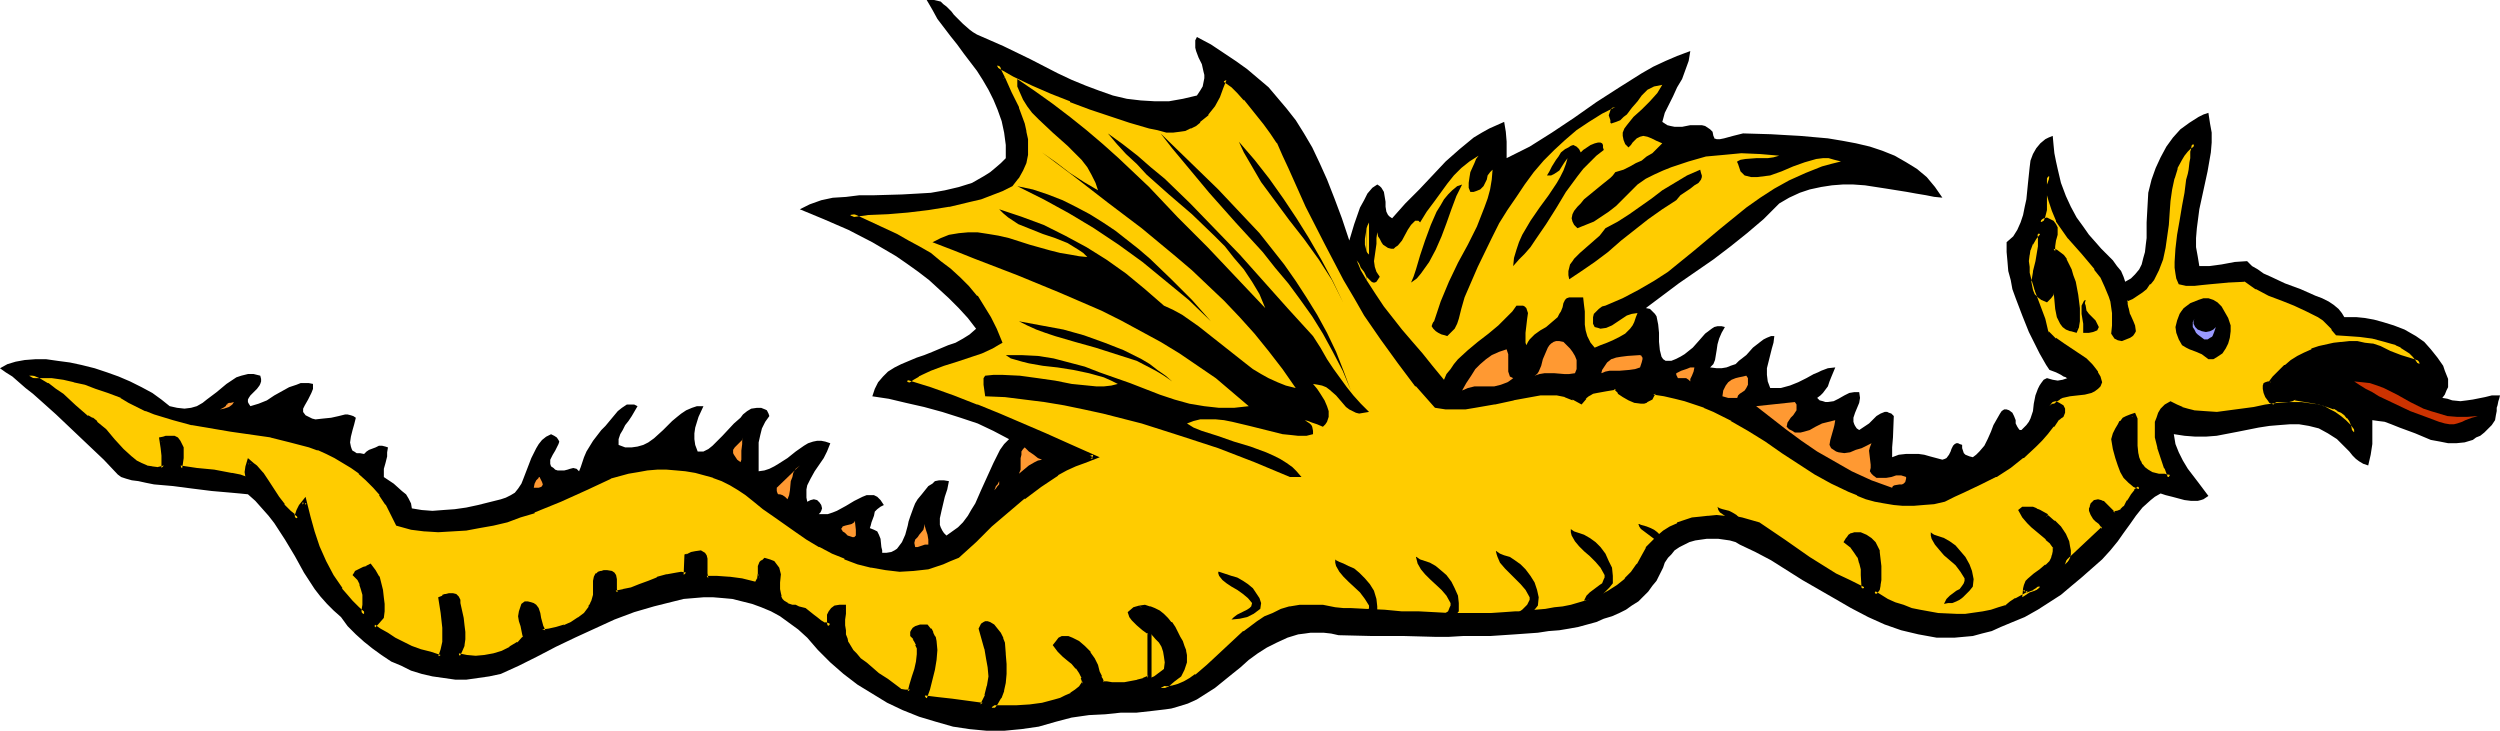 <?xml version="1.0" encoding="UTF-8" standalone="no"?>
<svg
   version="1.0"
   width="129.766mm"
   height="37.931mm"
   id="svg51"
   sodipodi:docname="Flying Serpent.wmf"
   xmlns:inkscape="http://www.inkscape.org/namespaces/inkscape"
   xmlns:sodipodi="http://sodipodi.sourceforge.net/DTD/sodipodi-0.dtd"
   xmlns="http://www.w3.org/2000/svg"
   xmlns:svg="http://www.w3.org/2000/svg">
  <sodipodi:namedview
     id="namedview51"
     pagecolor="#ffffff"
     bordercolor="#000000"
     borderopacity="0.25"
     inkscape:showpageshadow="2"
     inkscape:pageopacity="0.0"
     inkscape:pagecheckerboard="0"
     inkscape:deskcolor="#d1d1d1"
     inkscape:document-units="mm" />
  <defs
     id="defs1">
    <pattern
       id="WMFhbasepattern"
       patternUnits="userSpaceOnUse"
       width="6"
       height="6"
       x="0"
       y="0" />
  </defs>
  <path
     style="fill:#000000;fill-opacity:1;fill-rule:evenodd;stroke:none"
     d="m 326.27,111.361 0.323,-0.97 0.646,-0.97 0.646,-0.647 0.646,-0.808 0.97,-0.647 0.97,-0.485 0.97,-0.485 1.131,-0.323 1.131,-0.162 1.131,-0.162 h 2.262 l 1.131,0.162 1.131,0.162 1.131,0.323 0.808,0.485 3.07,1.455 3.07,1.616 6.141,3.879 6.464,3.717 3.07,1.778 3.394,1.778 3.232,1.455 3.232,1.131 3.394,0.808 1.778,0.323 1.778,0.323 h 1.778 1.778 l 1.778,-0.162 1.778,-0.162 1.778,-0.485 1.939,-0.485 1.778,-0.808 1.939,-0.808 2.747,-1.131 2.586,-1.455 2.262,-1.455 2.262,-1.455 2.101,-1.778 1.939,-1.616 4.04,-3.556 1.616,-1.778 1.454,-1.778 1.131,-1.616 1.293,-1.778 1.131,-1.616 1.293,-1.616 1.616,-1.455 0.808,-0.647 1.131,-0.647 0.485,0.162 0.485,0.162 1.293,0.323 2.424,0.647 1.293,0.162 h 1.293 l 0.646,-0.162 0.485,-0.162 0.485,-0.323 0.485,-0.323 -0.485,-0.647 -0.485,-0.647 -0.97,-1.293 -2.101,-2.748 -0.97,-1.616 -0.808,-1.616 -0.646,-1.616 -0.323,-1.94 2.101,0.323 2.101,0.162 h 2.101 l 2.101,-0.162 4.202,-0.808 4.04,-0.808 2.101,-0.323 1.939,-0.162 2.101,-0.162 h 1.778 l 1.939,0.323 1.939,0.485 1.778,0.97 1.778,1.131 0.97,0.97 0.808,0.808 0.646,0.647 0.646,0.808 0.646,0.647 0.646,0.485 0.808,0.485 0.97,0.323 0.485,-2.101 0.323,-2.101 v -2.263 -2.424 l 1.131,0.162 1.293,0.162 1.293,0.485 1.616,0.647 3.07,1.131 3.07,1.293 1.778,0.323 1.616,0.323 h 1.616 l 1.616,-0.162 1.616,-0.485 0.646,-0.485 0.808,-0.323 0.808,-0.647 0.646,-0.647 0.808,-0.808 0.646,-0.97 0.162,-0.97 0.162,-0.808 v -0.647 l 0.162,-0.485 0.162,-0.808 0.162,-0.485 0.162,-0.647 h -1.616 l -1.293,0.323 -2.424,0.485 -1.131,0.162 -1.293,0.162 -1.616,-0.162 -0.97,-0.323 -0.97,-0.162 0.485,-0.647 0.323,-0.808 0.323,-0.647 v -0.808 -0.808 l -0.323,-0.808 -0.323,-0.808 -0.323,-0.97 -1.131,-1.616 -1.293,-1.616 -1.293,-1.455 -1.616,-1.131 -2.262,-1.293 -2.101,-0.808 -2.101,-0.647 -1.778,-0.485 -1.778,-0.323 -1.616,-0.162 h -1.293 -1.131 l -0.485,-0.808 -0.646,-0.808 -0.97,-0.808 -0.97,-0.647 -1.293,-0.647 -1.293,-0.485 -2.909,-1.293 -3.07,-1.131 -2.747,-1.293 -1.454,-0.647 -1.131,-0.808 -1.131,-0.647 -0.97,-0.97 -2.424,0.162 -2.586,0.485 -2.424,0.323 h -0.97 -0.97 l -0.323,-1.94 -0.323,-1.778 v -1.778 l 0.162,-1.94 0.485,-3.717 0.808,-3.717 0.808,-3.717 0.646,-3.717 0.162,-1.94 v -1.94 l -0.323,-1.778 -0.323,-2.101 -0.97,0.323 -0.97,0.485 -1.778,1.131 -1.778,1.293 -1.454,1.616 -1.293,1.778 -1.131,2.101 -0.97,2.101 -0.808,2.263 -0.323,1.293 -0.323,1.293 -0.162,2.909 -0.162,2.909 v 3.071 l -0.162,1.293 -0.162,1.455 -0.323,1.131 -0.323,1.293 -0.485,0.97 -0.808,0.97 -0.808,0.808 -1.131,0.647 -0.323,-0.97 -0.485,-1.131 -0.808,-0.97 -0.808,-1.131 -1.131,-1.131 -1.131,-1.131 -1.131,-1.293 -1.293,-1.455 -1.131,-1.616 -1.293,-1.778 -1.131,-2.101 -0.97,-2.101 -0.97,-2.586 -0.646,-2.748 -0.323,-1.455 -0.323,-1.616 -0.162,-1.616 -0.162,-1.778 -0.808,0.323 -0.646,0.323 -0.97,0.808 -0.808,0.97 -0.646,1.131 -0.485,1.293 -0.162,1.293 -0.323,3.071 -0.323,3.233 -0.323,1.455 -0.323,1.616 -0.485,1.455 -0.646,1.455 -0.808,1.293 -1.293,1.131 v 1.94 l 0.162,1.778 0.162,1.94 0.485,1.778 0.323,1.778 0.646,1.778 1.293,3.394 1.293,3.233 1.454,2.909 0.646,1.293 0.646,1.131 0.646,1.131 0.646,0.97 1.293,0.485 0.97,0.485 0.485,0.323 0.485,0.162 0.162,0.162 h 0.162 l -0.97,0.323 -0.97,0.162 -0.97,-0.162 -1.131,-0.323 -0.646,0.323 -0.485,0.647 -0.323,0.485 -0.323,0.647 -0.485,1.293 -0.323,1.616 -0.162,1.455 -0.485,1.455 -0.323,0.647 -0.485,0.647 -0.485,0.485 -0.485,0.485 h -0.323 l -0.162,-0.162 -0.323,-0.485 -0.323,-0.647 v -0.647 l -0.323,-0.808 -0.323,-0.647 -0.646,-0.485 -0.485,-0.162 h -0.485 l -0.485,0.323 -0.323,0.485 -0.646,1.131 -0.646,1.131 -0.485,1.293 -0.646,1.455 -0.646,1.293 -0.97,1.131 -0.646,0.647 -0.646,0.485 -0.646,-0.162 -0.808,-0.323 -0.323,-0.323 -0.162,-0.485 -0.162,-0.485 v -0.647 l -0.485,-0.162 -0.323,-0.162 h -0.323 l -0.323,0.162 -0.323,0.323 -0.323,0.647 -0.162,0.485 -0.323,0.647 -0.485,0.647 -0.323,0.162 -0.485,0.162 -2.424,-0.647 -1.131,-0.323 -1.131,-0.162 h -1.131 -1.293 l -1.454,0.162 -1.293,0.485 v -1.94 l 0.162,-1.94 0.162,-4.202 -0.485,-0.485 -0.485,-0.162 -0.323,-0.162 h -0.485 l -0.808,0.323 -0.808,0.485 -0.646,0.647 -0.808,0.808 -0.97,0.647 -0.97,0.647 -0.485,-0.323 -0.323,-0.485 -0.162,-0.323 -0.162,-0.485 v -0.808 l 0.323,-0.97 0.808,-1.94 0.162,-0.97 -0.162,-1.131 h -0.485 -0.485 l -0.97,0.162 -0.97,0.485 -1.131,0.647 -0.97,0.485 -1.131,0.162 h -0.485 l -0.485,-0.162 -0.646,-0.162 -0.485,-0.485 0.646,-0.485 0.485,-0.485 0.485,-0.647 0.485,-0.647 0.323,-0.97 0.323,-0.808 0.808,-1.94 -1.454,0.162 -1.293,0.485 -0.646,0.323 -0.808,0.323 -1.454,0.808 -1.616,0.808 -1.616,0.647 -1.778,0.485 h -0.97 -1.131 l -0.485,-1.293 -0.162,-1.293 v -1.293 l 0.323,-1.293 0.646,-2.586 0.323,-1.131 0.162,-1.293 h -0.646 l -0.808,0.323 -0.646,0.323 -0.646,0.485 -1.454,1.131 -1.293,1.455 -1.454,1.131 -0.646,0.647 -0.97,0.323 -0.808,0.323 -0.97,0.162 h -0.97 l -1.293,-0.162 0.646,-0.647 0.323,-0.808 0.162,-0.97 0.162,-0.97 0.162,-1.131 0.323,-1.131 0.485,-1.131 0.646,-1.131 -0.646,-0.162 h -0.808 l -0.646,0.162 -0.485,0.323 -0.646,0.485 -0.646,0.485 -1.131,1.293 -1.293,1.455 -1.616,1.293 -0.808,0.485 -0.97,0.485 -0.808,0.323 h -1.131 l -0.485,-0.323 -0.323,-0.485 -0.162,-0.647 -0.162,-0.647 -0.162,-1.616 v -1.778 l -0.162,-1.616 -0.162,-0.808 -0.162,-0.808 -0.323,-0.485 -0.485,-0.485 -0.485,-0.485 -0.808,-0.162 3.232,-2.424 3.232,-2.424 6.787,-4.687 3.394,-2.586 3.232,-2.586 3.232,-2.748 3.07,-3.071 1.939,-1.131 2.101,-0.97 1.939,-0.647 2.262,-0.485 2.101,-0.323 2.101,-0.162 h 2.101 l 2.262,0.162 4.202,0.647 4.04,0.647 1.778,0.323 1.939,0.323 1.616,0.323 1.616,0.162 -1.454,-2.101 -1.616,-1.94 -1.939,-1.616 -2.101,-1.293 -2.262,-1.293 -2.424,-0.97 -2.424,-0.808 -2.747,-0.647 -2.586,-0.485 -2.909,-0.485 -5.494,-0.485 -2.909,-0.162 -2.747,-0.162 -5.494,-0.162 -1.939,0.485 -1.778,0.485 -0.808,0.162 h -0.646 l -0.485,-0.162 v -0.162 l -0.162,-0.323 -0.162,-0.808 -0.485,-0.485 -0.485,-0.323 -0.485,-0.323 -0.646,-0.162 h -0.808 -1.454 l -1.616,0.323 h -1.454 l -0.808,-0.162 -0.646,-0.162 -0.485,-0.323 -0.485,-0.323 0.485,-1.778 0.808,-1.616 0.808,-1.616 0.808,-1.778 0.97,-1.616 0.646,-1.778 0.646,-1.778 0.323,-1.94 -2.586,0.97 -2.262,0.97 -2.424,1.131 -2.262,1.293 -4.363,2.748 -4.525,2.909 -4.363,3.071 -4.363,2.909 -4.363,2.748 -2.262,1.131 -2.262,1.131 v -1.616 -1.616 l -0.162,-1.94 -0.323,-1.94 -1.454,0.647 -1.454,0.647 -1.454,0.808 -1.616,0.97 -2.747,2.263 -2.747,2.424 -2.586,2.748 -2.586,2.748 -2.747,2.748 -2.586,2.909 -0.485,-0.323 -0.323,-0.323 -0.323,-0.647 -0.162,-0.97 v -0.97 l -0.162,-0.97 -0.162,-0.97 -0.485,-0.808 -0.323,-0.323 -0.485,-0.323 -0.485,0.323 -0.485,0.323 -0.97,1.131 -0.646,1.293 -0.808,1.455 -1.131,3.233 -0.485,1.616 -0.485,1.616 -1.454,-4.364 -1.454,-3.879 -1.454,-3.717 -1.454,-3.233 -1.454,-3.071 -1.616,-2.748 -1.616,-2.586 -1.778,-2.263 -1.778,-2.101 -1.778,-2.101 -2.101,-1.778 -2.101,-1.778 -2.262,-1.616 -2.424,-1.616 -2.424,-1.616 -2.747,-1.455 -0.323,0.647 v 0.647 0.808 l 0.162,0.647 0.485,1.293 0.646,1.293 0.323,1.455 0.162,0.647 v 0.647 l -0.162,0.808 -0.162,0.808 -0.485,0.808 -0.646,0.97 -2.747,0.647 -2.747,0.485 h -2.747 l -2.747,-0.162 -2.747,-0.323 -2.747,-0.647 -2.747,-0.97 -2.586,-0.97 -2.747,-1.131 -2.747,-1.293 -5.333,-2.748 -5.333,-2.586 -2.586,-1.131 -2.586,-1.131 -0.808,-0.485 -0.646,-0.485 -1.293,-1.131 -1.131,-1.131 -0.646,-0.647 -0.485,-0.647 -0.97,-0.97 -0.646,-0.485 -0.485,-0.485 -0.646,-0.162 L 183.254,0 h -0.646 -0.808 l 1.131,1.94 0.97,1.778 2.586,3.394 1.293,1.616 1.293,1.778 2.586,3.394 1.131,1.778 1.131,1.94 0.97,1.94 0.808,1.94 0.808,2.263 0.485,2.263 0.323,2.424 v 2.586 l -0.97,0.97 -1.131,0.97 -0.97,0.808 -1.293,0.808 -1.131,0.647 -1.131,0.647 -2.586,0.808 -2.747,0.647 -2.747,0.485 -2.747,0.162 -2.909,0.162 -5.656,0.162 h -2.747 l -2.586,0.323 -2.586,0.162 -2.262,0.485 -2.262,0.808 -0.97,0.485 -0.97,0.485 4.686,1.94 4.848,2.101 4.686,2.424 4.686,2.748 2.101,1.455 2.262,1.616 2.101,1.616 1.939,1.778 1.939,1.778 1.939,1.94 1.778,1.94 1.616,2.101 -1.293,1.131 -1.293,0.808 -1.454,0.808 -1.454,0.485 -3.07,1.293 -1.616,0.647 -1.454,0.485 -3.07,1.293 -1.293,0.647 -1.293,0.808 -0.97,0.97 -0.97,1.131 -0.646,1.293 -0.485,1.455 3.232,0.485 3.394,0.808 3.555,0.808 3.555,0.97 3.555,1.131 3.394,1.131 3.07,1.455 3.07,1.616 -0.97,0.97 -0.808,1.131 -1.293,2.586 -2.424,5.334 -1.131,2.586 -0.808,1.293 -0.646,1.131 -0.97,1.293 -0.97,0.97 -1.131,0.808 -1.131,0.808 -0.485,-0.485 -0.323,-0.485 -0.323,-0.647 -0.162,-0.485 v -1.293 l 0.323,-1.455 0.646,-2.748 0.485,-1.455 0.323,-1.616 -0.97,-0.162 h -0.97 l -0.808,0.162 -0.485,0.485 -0.808,0.485 -0.646,0.808 -0.646,0.808 -0.808,0.97 -0.485,0.808 -0.323,0.808 -0.646,1.778 -0.323,0.97 -0.162,0.808 -0.485,1.778 -0.646,1.455 -0.485,0.646 -0.485,0.647 -0.485,0.323 -0.646,0.323 -0.97,0.162 h -0.808 v -0.485 l -0.162,-0.647 -0.162,-1.616 -0.323,-0.808 -0.323,-0.647 -0.646,-0.323 -0.808,-0.323 0.162,-0.485 0.162,-0.647 0.485,-1.293 0.162,-0.808 0.485,-0.485 0.646,-0.485 0.646,-0.323 -0.646,-0.97 -0.646,-0.647 -0.646,-0.323 h -0.646 -0.808 l -0.808,0.323 -1.616,0.808 -1.616,0.97 -1.778,0.97 -0.808,0.323 -0.97,0.323 h -0.808 -0.97 l 0.323,-0.323 0.162,-0.323 0.162,-0.485 -0.162,-0.647 -0.323,-0.485 -0.485,-0.485 -0.646,-0.162 -0.646,0.162 -0.323,0.162 -0.323,0.162 -0.162,-0.808 v -0.808 -0.808 l 0.162,-0.808 0.646,-1.293 0.808,-1.455 1.778,-2.586 0.646,-1.293 0.646,-1.616 -0.97,-0.323 -0.808,-0.162 h -0.808 l -0.808,0.162 -0.97,0.323 -0.808,0.485 -1.616,1.131 -1.616,1.293 -1.778,1.131 -0.808,0.485 -0.97,0.485 -0.97,0.323 -1.131,0.162 v -1.293 -2.909 -1.455 l 0.323,-1.455 0.323,-1.293 0.646,-1.293 0.808,-1.131 -0.162,-0.485 -0.162,-0.323 -0.162,-0.323 -0.323,-0.162 -0.808,-0.323 h -0.808 l -1.131,0.162 -0.808,0.485 -0.808,0.647 -0.485,0.647 -1.293,1.131 -2.262,2.424 -0.97,0.97 -0.97,0.97 -0.808,0.647 -0.97,0.485 h -0.646 -0.485 l -0.485,-1.293 -0.162,-1.131 v -1.131 l 0.162,-1.131 0.646,-2.101 0.97,-2.101 h -1.293 l -0.97,0.323 -1.131,0.485 -0.97,0.647 -0.808,0.647 -0.97,0.808 -1.778,1.778 -1.778,1.616 -1.131,0.808 -0.97,0.485 -1.131,0.323 -1.131,0.162 h -1.293 l -1.293,-0.485 v -1.131 l 0.323,-0.97 0.485,-0.808 0.485,-0.97 0.646,-0.808 0.646,-0.97 1.131,-1.94 -0.646,-0.323 h -0.485 -0.97 l -0.97,0.647 -0.808,0.647 -0.808,0.97 -0.808,0.97 -0.808,0.97 -0.808,0.808 -1.616,2.101 -1.293,2.101 -0.485,1.131 -0.323,0.97 -0.323,0.97 -0.323,0.808 -0.323,-0.323 -0.162,-0.162 -0.646,-0.162 -0.646,0.162 -0.485,0.162 -0.646,0.162 h -0.646 -0.646 l -0.485,-0.162 -0.323,-0.323 -0.485,-0.323 -0.162,-0.485 v -0.485 -0.323 l 0.485,-0.97 0.485,-0.808 0.485,-0.97 0.162,-0.323 0.162,-0.485 -0.162,-0.323 -0.323,-0.485 -0.485,-0.323 -0.646,-0.323 -0.97,0.485 -0.808,0.647 -0.646,0.808 -0.485,0.808 -0.97,1.94 -0.808,2.101 -0.808,2.101 -0.323,0.808 -0.646,0.97 -0.646,0.808 -0.808,0.485 -0.97,0.485 -0.97,0.323 -4.525,1.131 -2.262,0.485 -2.262,0.323 -2.262,0.162 -2.101,0.162 -2.101,-0.162 -1.939,-0.323 -0.162,-0.97 -0.485,-0.97 -0.485,-0.808 -0.808,-0.647 -1.616,-1.455 -1.939,-1.293 v -0.97 -0.647 l 0.323,-1.131 0.323,-1.293 v -0.808 l 0.162,-0.97 -0.485,-0.162 -0.646,-0.162 h -0.646 l -0.646,0.323 -1.293,0.485 -0.485,0.323 -0.485,0.485 -0.808,-0.162 h -0.646 l -0.485,-0.323 -0.323,-0.162 -0.162,-0.323 -0.162,-0.485 -0.162,-0.808 0.162,-1.131 0.323,-1.293 0.323,-1.131 0.323,-1.293 -0.485,-0.323 -0.485,-0.162 -0.646,-0.162 h -0.485 l -1.293,0.323 -1.454,0.323 -1.616,0.162 -1.454,0.162 -0.646,-0.162 -0.646,-0.323 -0.646,-0.323 -0.485,-0.647 v -0.647 l 0.323,-0.647 0.646,-1.131 0.646,-1.293 0.323,-0.808 V 75.318 l -0.808,-0.162 h -0.97 -0.646 l -0.808,0.323 -1.454,0.485 -1.454,0.808 -1.454,0.808 -1.454,0.97 -1.616,0.647 -1.616,0.485 -0.323,-0.485 -0.162,-0.323 v -0.485 l 0.162,-0.323 0.323,-0.485 0.646,-0.647 0.646,-0.647 0.485,-0.647 0.162,-0.323 0.162,-0.485 v -0.485 l -0.162,-0.647 -1.293,-0.323 h -1.131 l -1.293,0.323 -0.97,0.323 -0.97,0.647 -0.97,0.647 -1.939,1.616 -1.939,1.455 -0.808,0.647 -1.131,0.647 -1.131,0.323 -1.293,0.162 L 34.744,80.005 33.29,79.682 31.674,78.389 29.896,77.096 27.795,75.965 25.533,74.833 23.27,73.864 21.008,73.055 18.584,72.247 15.998,71.601 13.736,71.116 11.312,70.793 9.05,70.469 H 6.949 L 4.848,70.631 3.07,70.954 1.454,71.439 0,72.247 l 1.131,0.808 1.293,0.808 1.293,1.131 1.293,1.131 1.454,1.131 1.454,1.293 3.07,2.748 6.302,5.98 3.07,2.909 2.747,2.909 0.646,0.485 0.97,0.323 1.131,0.323 1.293,0.162 1.454,0.323 1.616,0.323 3.717,0.323 3.717,0.485 3.878,0.485 3.717,0.323 1.778,0.162 1.616,0.162 1.454,1.293 1.293,1.455 1.293,1.455 1.131,1.455 2.101,3.233 1.939,3.233 1.778,3.233 2.101,3.233 1.131,1.455 1.293,1.455 1.293,1.293 1.454,1.293 1.293,1.778 1.616,1.616 1.616,1.455 1.616,1.293 1.778,1.293 1.939,1.293 1.939,0.808 1.939,0.97 2.101,0.647 2.101,0.485 2.262,0.323 2.262,0.323 h 2.101 l 2.262,-0.323 2.262,-0.323 2.262,-0.485 3.555,-1.616 3.555,-1.778 3.717,-1.94 3.717,-1.778 3.878,-1.778 3.878,-1.778 3.878,-1.455 3.878,-1.131 3.878,-0.97 1.939,-0.485 1.939,-0.162 1.939,-0.162 h 1.939 l 1.939,0.162 1.778,0.162 1.939,0.485 1.939,0.485 1.778,0.647 1.939,0.808 1.778,0.97 1.778,1.293 1.778,1.293 1.778,1.616 2.101,2.424 2.424,2.424 2.586,2.263 2.747,2.101 2.909,1.778 2.909,1.778 3.07,1.455 3.232,1.293 3.232,0.97 3.394,0.97 3.232,0.485 3.394,0.323 h 3.394 l 3.394,-0.323 3.394,-0.485 3.394,-0.97 3.07,-0.808 3.394,-0.485 3.232,-0.162 3.07,-0.323 h 3.07 l 2.909,-0.323 2.747,-0.323 1.131,-0.162 1.131,-0.323 2.101,-0.647 1.778,-0.808 1.778,-1.131 1.778,-1.131 3.394,-2.748 1.616,-1.293 1.616,-1.455 1.778,-1.293 1.778,-1.131 1.939,-0.97 2.101,-0.97 2.101,-0.646 1.293,-0.162 1.131,-0.162 h 2.586 l 1.454,0.162 1.454,0.323 6.626,0.162 h 6.302 l 5.979,0.162 h 2.747 l 2.747,-0.162 h 2.747 2.586 l 2.424,-0.162 2.424,-0.162 2.262,-0.162 2.262,-0.162 2.101,-0.323 2.101,-0.162 1.939,-0.323 1.778,-0.323 1.778,-0.485 1.778,-0.485 1.454,-0.647 1.616,-0.485 1.454,-0.646 1.293,-0.647 1.131,-0.808 1.293,-0.808 0.97,-0.97 0.97,-0.97 0.808,-1.131 0.808,-0.97 0.646,-1.293 z"
     id="path1" />
  <path
     style="fill:#ffcc00;fill-opacity:1;fill-rule:evenodd;stroke:none"
     d="m 268.094,54.307 v 0.647 l 1.778,2.748 1.616,2.424 3.555,4.526 1.939,2.263 2.101,2.424 1.939,2.424 2.262,2.748 0.485,-1.131 0.808,-0.97 0.646,-0.97 0.808,-0.97 1.939,-1.778 1.939,-1.616 2.101,-1.616 1.939,-1.616 1.939,-1.94 0.808,-0.808 0.808,-1.131 h 0.646 0.646 l 0.323,0.162 0.323,0.323 0.323,0.97 -0.162,1.131 -0.323,2.748 v 1.293 0.647 l 0.162,0.485 0.323,-0.647 0.323,-0.485 0.97,-0.97 1.131,-0.808 1.131,-0.647 1.131,-0.97 1.131,-0.97 0.323,-0.647 0.323,-0.485 0.323,-0.808 0.162,-0.808 0.323,-0.647 0.323,-0.323 0.485,-0.162 h 0.485 0.485 1.131 0.646 l 0.162,1.455 0.162,1.293 v 2.586 l 0.162,1.131 0.323,1.131 0.646,1.293 0.808,0.97 1.131,-0.485 1.293,-0.485 1.131,-0.485 1.293,-0.647 1.131,-0.647 0.97,-0.97 0.485,-0.647 0.323,-0.647 0.323,-0.97 0.323,-0.808 -1.131,0.162 -0.97,0.323 -1.939,1.293 -0.97,0.647 -1.131,0.485 -1.131,0.162 -0.485,-0.162 -0.646,-0.162 -0.323,-0.647 v -0.647 -0.647 l 0.162,-0.647 0.485,-0.485 0.485,-0.485 0.646,-0.485 0.646,-0.162 3.394,-1.455 3.07,-1.616 3.07,-1.778 2.747,-1.778 2.586,-2.101 2.586,-2.101 5.01,-4.202 5.171,-4.202 2.747,-1.94 2.747,-1.778 2.909,-1.616 3.232,-1.455 3.232,-1.293 1.778,-0.485 1.939,-0.485 -1.293,-0.323 -1.131,-0.323 h -1.131 l -1.293,0.162 -1.131,0.323 -1.131,0.323 -2.262,0.808 -2.262,0.97 -2.262,0.808 -1.293,0.162 -1.293,0.162 h -1.131 l -1.293,-0.323 -0.808,-0.808 -0.323,-0.97 -0.162,-0.485 -0.162,-0.323 v -0.162 0 l 0.646,-0.323 0.97,-0.162 2.101,-0.162 h 2.262 l 1.131,-0.162 1.131,-0.323 -3.717,-0.323 -3.717,-0.162 -3.394,0.323 -3.555,0.323 -3.394,0.97 -3.394,1.131 -1.616,0.647 -1.778,0.808 -1.616,0.808 -1.616,1.131 -1.454,1.455 -1.454,1.455 -1.293,1.293 -1.454,1.131 -1.454,0.97 -1.454,0.97 -1.616,0.647 -1.616,0.647 -0.646,-0.647 -0.323,-0.647 -0.162,-0.647 0.162,-0.808 0.323,-0.647 0.646,-0.808 0.646,-0.647 0.646,-0.808 1.778,-1.455 1.778,-1.455 0.808,-0.647 0.808,-0.647 0.485,-0.485 0.485,-0.647 1.616,-0.485 1.293,-0.647 1.131,-0.647 1.131,-0.485 0.97,-0.808 1.131,-0.647 0.97,-0.97 0.97,-0.97 -1.131,-0.485 -0.97,-0.485 -0.808,-0.323 -0.808,-0.162 -0.646,0.162 -0.646,0.323 -0.808,0.808 -0.323,0.485 -0.485,0.485 -0.646,-0.647 -0.323,-0.808 -0.162,-0.808 v -0.647 l 0.323,-0.808 0.485,-0.647 0.646,-0.808 0.646,-0.808 1.616,-1.455 1.616,-1.616 1.454,-1.616 0.485,-0.808 0.485,-0.808 -0.808,0.162 -0.808,0.162 -0.646,0.323 -0.646,0.323 -1.131,1.131 -0.808,1.131 -1.131,1.293 -0.97,1.293 -0.646,0.485 -0.646,0.647 -0.808,0.323 -0.97,0.323 -0.162,-0.162 v -0.485 l -0.323,-0.97 0.162,-0.485 0.162,-0.485 0.323,-0.485 0.646,-0.162 -2.586,1.293 -2.586,1.616 -2.424,1.616 -2.262,1.94 -2.101,1.94 -2.101,2.101 -1.939,2.263 -1.778,2.424 -1.616,2.424 -1.778,2.586 -1.616,2.586 -1.454,2.909 -2.747,5.657 -2.586,5.98 -0.323,1.131 -0.323,1.131 -0.485,1.94 -0.323,0.97 -0.485,0.97 -0.646,0.647 -0.808,0.808 -0.485,-0.162 -0.646,-0.162 -0.646,-0.323 -0.485,-0.323 -0.485,-0.485 -0.323,-0.485 0.162,-0.485 0.162,-0.323 0.162,-0.162 0.646,-1.94 0.646,-1.94 1.616,-3.879 1.778,-3.717 1.939,-3.556 1.778,-3.556 1.454,-3.717 0.646,-1.778 0.485,-1.778 0.323,-1.94 0.162,-1.94 -0.485,0.485 -0.485,0.647 -0.162,0.808 -0.323,0.647 -0.323,0.647 -0.646,0.647 -0.808,0.323 -0.485,0.162 h -0.646 l -0.323,-0.808 v -0.97 l 0.162,-1.131 0.162,-0.97 0.808,-1.778 0.323,-0.808 0.485,-0.647 -1.778,1.131 -1.616,1.293 -1.454,1.455 -1.293,1.616 -1.293,1.778 -1.293,1.778 -1.454,1.94 -1.293,2.101 -0.323,-0.323 h -0.323 -0.323 l -0.162,0.162 -0.646,0.647 -0.646,0.97 -1.131,2.101 -0.808,0.97 -0.485,0.323 -0.323,0.323 h -0.485 l -0.646,-0.162 -0.485,-0.323 -0.485,-0.323 -0.323,-0.485 -0.323,-0.647 -0.323,-0.485 -0.162,-0.808 -0.162,1.131 v 1.131 l -0.323,2.263 -0.162,1.131 0.162,1.131 0.323,0.97 0.646,0.97 -0.323,0.485 -0.323,0.485 -0.323,0.162 h -0.323 l -0.323,-0.162 -0.323,-0.323 z"
     id="path2" />
  <path
     style="fill:#ffcc00;fill-opacity:1;fill-rule:evenodd;stroke:none"
     d="m 268.094,44.771 v 4.526 l 0.162,0.323 0.323,0.323 v -6.303 l -0.323,0.647 z"
     id="path3" />
  <path
     style="fill:#ffcc00;fill-opacity:1;fill-rule:evenodd;stroke:none"
     d="m 268.094,49.296 v -4.526 l -0.162,1.131 -0.162,0.97 v 1.131 z"
     id="path4" />
  <path
     style="fill:#ffcc00;fill-opacity:1;fill-rule:evenodd;stroke:none"
     d="m 268.094,54.953 v -0.647 l -0.485,-0.97 -0.646,-0.808 -0.323,-0.808 -0.485,-0.647 0.808,1.94 z"
     id="path5" />
  <path
     style="fill:#ffcc00;fill-opacity:1;fill-rule:evenodd;stroke:none"
     d="m 225.593,124.13 v 8.889 l 0.808,-0.323 0.646,-0.485 1.293,-0.97 0.162,-1.293 -0.162,-1.131 -0.162,-0.97 -0.323,-0.97 -0.485,-0.808 -0.646,-0.647 z"
     id="path6" />
  <path
     style="fill:#ffcc00;fill-opacity:1;fill-rule:evenodd;stroke:none"
     d="m 253.065,65.297 -0.97,-0.97 -0.808,-1.131 -0.808,-1.293 -0.646,-1.455 0.808,1.131 0.808,1.131 1.616,1.778 3.394,4.041 -1.131,-0.808 -0.808,-0.808 -0.808,-0.808 z m 192.142,10.021 0.97,-1.131 1.131,-1.131 1.131,-1.131 1.131,-0.808 1.293,-0.808 1.454,-0.808 1.293,-0.647 1.454,-0.485 1.454,-0.323 1.454,-0.323 1.454,-0.323 h 1.454 1.454 l 1.616,0.162 1.454,0.323 1.454,0.323 0.97,0.485 0.97,0.647 2.262,0.647 2.101,0.808 0.808,0.323 0.808,0.323 -0.485,-0.97 -0.646,-0.808 -0.646,-0.647 -1.778,-1.131 -1.131,-0.485 -2.101,-0.808 -2.424,-0.647 -2.424,-0.323 -2.424,-0.162 -2.262,-0.162 -0.646,-0.97 -0.97,-0.97 -0.97,-0.808 -0.97,-0.647 -2.262,-1.293 -2.262,-0.97 -2.586,-1.131 -2.586,-0.97 -2.424,-1.293 -1.293,-0.647 -1.131,-0.808 -3.394,0.162 -3.394,0.323 -1.616,0.162 -1.454,0.162 h -1.616 l -1.131,-0.162 -0.323,-0.808 -0.323,-0.97 v -1.131 -1.131 -2.586 l 0.485,-2.748 0.323,-2.748 0.646,-2.748 0.323,-2.748 0.323,-1.293 V 35.235 l 0.485,-0.97 0.162,-0.808 0.162,-1.616 0.162,-0.647 V 30.386 29.901 29.416 l 0.323,-1.293 -0.97,0.647 -0.646,0.647 -0.646,0.808 -0.485,0.808 -0.97,1.778 -0.646,2.101 -0.485,2.263 -0.323,2.101 -0.162,2.424 -0.162,2.263 -0.323,2.424 -0.323,2.263 -0.485,2.101 -0.808,2.101 -0.323,0.97 -0.646,0.808 -0.485,0.97 -0.808,0.808 -0.808,0.647 -0.808,0.647 -0.97,0.647 -1.293,0.485 v 0.808 l 0.162,0.808 0.485,1.455 0.646,1.293 0.162,0.808 0.323,0.808 -0.162,0.323 -0.323,0.323 -0.646,0.485 -0.646,0.323 -0.646,0.162 -0.646,-0.162 -0.485,-0.162 -0.323,-0.323 -0.162,-0.485 0.162,-1.293 V 62.55 61.418 l -0.162,-1.293 -0.162,-0.97 -0.323,-1.131 -0.808,-1.94 -0.97,-1.778 -1.131,-1.778 -2.586,-3.071 -2.586,-2.909 -1.293,-1.616 -0.97,-1.778 -0.97,-1.778 -0.485,-2.101 -0.323,-1.131 v -1.131 l -0.162,-1.293 0.162,-1.293 -0.323,0.323 -0.323,0.485 -0.162,0.97 -0.162,1.131 v 3.717 l -0.323,1.293 -0.485,1.293 0.646,-0.323 0.646,-0.162 0.485,0.162 0.485,0.323 0.323,0.485 0.323,0.647 v 0.647 0.485 l -0.323,1.293 v 0.97 l -0.162,0.485 v 0.647 l 0.646,0.162 0.646,0.323 0.485,0.485 0.485,0.808 0.646,0.97 0.323,0.97 0.485,1.131 0.323,1.293 0.646,2.586 0.162,2.586 0.162,1.131 -0.162,1.131 -0.162,1.131 -0.162,0.808 -0.97,-0.162 -0.646,-0.323 -0.646,-0.485 -0.485,-0.647 -0.323,-0.485 -0.162,-0.647 -0.323,-1.616 -0.162,-1.616 -0.162,-1.778 -0.162,-2.101 -0.485,-1.94 0.162,1.455 -0.162,1.616 -0.162,0.808 -0.162,0.808 -0.323,0.647 -0.485,0.485 -0.97,-0.323 -0.646,-0.485 -0.485,-0.485 -0.323,-0.808 V 56.085 l -0.162,-0.808 0.323,-1.94 0.485,-1.94 0.323,-2.101 0.162,-0.97 v -0.97 -0.97 l -0.162,-0.808 -0.97,1.131 -0.646,0.97 -0.646,1.131 -0.162,1.131 -0.162,1.293 0.162,1.131 0.162,1.293 0.323,1.293 0.646,2.424 1.939,5.334 0.808,2.586 1.454,1.455 1.616,0.97 1.616,0.97 1.454,0.97 1.293,0.97 1.131,1.131 0.646,0.647 0.485,0.808 0.485,0.808 0.323,0.808 -0.485,0.647 -0.323,0.647 -0.485,0.323 -0.646,0.162 -1.293,0.323 -1.454,0.162 -1.454,0.162 -1.454,0.323 -0.646,0.323 -0.646,0.485 -0.646,0.647 -0.485,0.647 0.323,-0.323 0.323,-0.162 h 0.646 l 0.485,0.162 0.485,0.485 0.323,0.485 v 0.647 l -0.323,0.485 -0.323,0.323 -0.323,0.162 -1.131,1.455 -1.131,1.455 -1.131,1.293 -1.131,1.131 -2.424,2.263 -2.586,1.778 -2.747,1.778 -3.07,1.616 -3.232,1.616 -1.778,0.808 -1.939,0.808 -2.101,0.485 -1.939,0.323 h -1.939 -1.939 l -1.939,-0.162 -1.778,-0.162 -1.778,-0.485 -1.778,-0.485 -1.778,-0.647 -1.616,-0.647 -3.232,-1.616 -3.232,-1.94 -3.232,-1.94 -3.232,-2.263 -3.232,-2.101 -3.394,-2.101 -3.394,-1.94 -3.555,-1.94 -1.939,-0.647 -1.778,-0.808 -1.939,-0.647 -2.101,-0.485 -1.939,-0.485 -2.101,-0.323 -0.323,0.647 -0.323,0.485 -0.485,0.323 -0.485,0.162 -0.323,0.162 h -0.646 l -1.131,-0.162 -1.131,-0.485 -1.131,-0.485 -0.808,-0.808 -0.808,-0.647 -1.778,0.162 -1.939,0.323 -0.808,0.323 -0.808,0.323 -0.808,0.647 -0.646,0.97 -1.454,-0.808 -1.616,-0.485 -1.616,-0.323 -1.616,-0.162 h -1.778 l -1.616,0.323 -3.555,0.647 -3.717,0.808 -3.717,0.808 -1.939,0.162 -1.939,0.162 h -1.939 l -1.939,-0.323 -3.555,-4.202 -3.555,-4.526 -3.232,-4.526 -3.232,-4.849 -2.101,-3.233 -1.939,-3.556 -3.878,-7.112 -3.555,-7.273 -3.555,-7.596 -1.131,-2.424 -0.97,-2.586 -1.454,-1.778 -1.293,-1.94 -1.293,-1.616 -1.293,-1.616 -1.293,-1.455 -1.293,-1.455 -1.293,-1.293 -1.454,-1.131 -0.646,1.616 -0.808,1.778 -0.97,1.616 -1.131,1.778 -0.808,0.647 -0.646,0.647 -0.808,0.647 -0.97,0.647 -1.131,0.323 -0.97,0.323 h -1.293 -1.293 l -1.616,-0.323 -1.616,-0.485 -3.878,-1.131 -3.878,-1.293 -3.878,-1.293 -3.878,-1.455 -3.717,-1.455 -3.717,-1.778 -3.555,-1.778 -3.555,-1.778 0.646,1.293 0.646,1.293 1.293,2.909 1.293,2.909 1.131,3.071 0.485,1.616 0.162,1.455 0.162,1.616 -0.162,1.455 -0.323,1.455 -0.485,1.455 -0.97,1.455 -0.97,1.455 -2.101,0.97 -1.939,0.808 -2.101,0.647 -2.101,0.647 -4.04,0.97 -4.04,0.485 -4.04,0.485 -3.878,0.323 -3.878,0.162 -3.717,0.485 4.686,1.94 4.525,2.263 2.262,1.131 2.101,1.293 2.101,1.293 2.101,1.455 1.778,1.455 1.939,1.778 1.616,1.616 1.616,1.94 1.454,1.94 1.293,2.101 1.131,2.263 0.808,2.424 -0.646,0.485 -0.808,0.485 -2.101,0.808 -2.262,0.808 -2.586,0.808 -2.586,0.97 -2.586,0.97 -2.424,1.131 -1.131,0.647 -1.131,0.647 4.686,1.616 4.525,1.616 4.525,1.616 4.525,1.94 4.525,1.778 4.525,1.94 4.686,2.101 4.686,2.263 -1.778,0.647 -1.778,0.808 -1.778,0.808 -1.778,0.97 -3.394,2.101 -3.232,2.424 -3.232,2.748 -3.232,2.909 -3.07,2.909 -3.394,3.071 -1.454,0.647 -1.454,0.647 -1.454,0.323 -1.454,0.485 -2.747,0.323 -2.747,0.162 -2.747,-0.323 -2.747,-0.323 -2.586,-0.808 -2.586,-0.97 -2.424,-1.131 -2.424,-1.293 -2.424,-1.293 -2.262,-1.616 -4.202,-2.909 -2.101,-1.616 -1.939,-1.455 -1.454,-1.131 -1.454,-1.131 -1.616,-0.97 -1.778,-0.647 -1.616,-0.808 -1.778,-0.485 -1.939,-0.485 -1.778,-0.323 -1.939,-0.162 -1.939,-0.162 h -1.778 l -1.939,0.162 -1.939,0.323 -1.778,0.323 -1.939,0.485 -1.778,0.647 -4.686,2.263 -5.01,2.263 -5.171,2.101 -2.586,0.97 -2.747,0.808 -2.586,0.647 -2.747,0.646 -2.747,0.323 -2.586,0.323 h -2.747 l -2.586,-0.162 -2.747,-0.323 -2.586,-0.647 -0.97,-2.101 -1.131,-1.94 -1.293,-1.778 -1.131,-1.616 L 72.074,93.905 70.619,92.612 69.165,91.481 67.549,90.511 65.771,89.541 64.155,88.733 62.378,87.925 60.6,87.279 56.883,86.309 53.166,85.501 45.41,84.208 37.653,82.915 33.936,81.945 30.381,80.975 28.603,80.329 26.987,79.52 25.371,78.712 23.917,77.743 21.331,76.611 18.907,75.803 16.645,75.157 14.544,74.51 12.443,74.025 10.181,73.702 H 8.08 5.656 l 1.778,0.97 1.778,0.97 1.616,0.97 1.293,0.97 2.424,2.263 2.424,2.101 0.97,0.485 0.808,0.647 1.778,1.455 1.616,1.94 1.778,1.778 1.778,1.778 0.97,0.647 0.97,0.647 0.97,0.323 1.131,0.323 h 1.293 l 1.131,-0.162 v -2.586 l -0.162,-1.455 -0.323,-1.616 h 0.323 l 0.485,-0.162 h 1.131 0.485 l 0.646,0.162 0.323,0.485 0.323,0.647 0.162,0.647 0.162,0.647 -0.162,1.293 -0.162,0.97 v 0.97 l 3.07,0.485 3.394,0.323 3.555,0.647 1.616,0.323 1.778,0.647 -0.162,-0.323 v -0.323 l -0.162,-0.97 0.162,-0.97 0.162,-0.97 0.808,0.485 0.485,0.485 1.131,1.293 1.131,1.455 1.939,3.233 1.131,1.616 1.293,1.293 0.808,0.647 0.808,0.647 v -0.808 l 0.323,-0.808 0.323,-0.808 0.808,-0.97 0.646,3.071 0.808,2.909 0.97,2.909 1.293,2.909 1.454,2.748 1.778,2.748 1.131,1.293 0.97,1.131 1.293,1.293 1.293,1.131 v -0.97 -0.97 -2.101 l -0.162,-0.97 -0.323,-1.131 -0.485,-0.97 -0.646,-0.647 v -0.323 l 0.162,-0.162 0.485,-0.323 0.97,-0.323 0.485,-0.323 0.646,-0.323 0.808,0.97 0.646,1.131 0.485,1.293 0.162,1.455 0.323,1.293 v 1.293 1.455 l -0.162,1.131 -0.97,1.131 -0.485,0.485 v 0.162 h -0.162 l 1.293,0.808 1.454,0.97 1.454,0.808 1.616,0.808 1.616,0.808 1.778,0.808 1.939,0.485 2.101,0.485 0.485,-1.293 0.162,-1.455 0.162,-1.616 v -1.293 l -0.323,-2.909 -0.485,-2.748 0.485,-0.323 0.485,-0.162 0.646,-0.162 H 88.718 l 0.485,0.162 0.485,0.323 0.162,0.485 v 0.162 0.485 l 0.646,2.909 0.162,1.293 0.162,1.455 v 1.293 l -0.162,1.131 -0.323,0.97 -0.485,0.97 1.616,0.485 1.778,0.162 1.778,-0.162 1.778,-0.323 1.778,-0.485 1.616,-0.97 1.616,-0.808 1.131,-1.293 v -0.646 l -0.162,-0.808 -0.323,-0.97 -0.162,-0.97 -0.162,-0.808 v -0.97 l 0.323,-0.808 0.162,-0.323 0.323,-0.323 h 0.646 l 0.485,0.162 0.485,0.162 0.323,0.162 0.485,0.647 0.323,0.808 v 0.808 l 0.485,1.778 0.323,0.808 h 1.293 l 1.454,-0.323 1.454,-0.485 1.454,-0.646 1.454,-0.808 1.293,-0.97 0.97,-1.293 0.323,-0.646 0.323,-0.647 0.323,-1.131 v -0.97 -0.97 -0.808 -0.808 l 0.485,-0.485 0.162,-0.323 0.485,-0.162 h 0.485 l 0.646,-0.162 0.808,0.162 0.323,0.323 0.323,0.485 v 0.485 1.293 l 0.162,0.646 0.162,0.647 1.454,-0.162 1.616,-0.485 0.808,-0.162 0.808,-0.485 1.778,-0.485 1.778,-0.808 1.778,-0.485 1.939,-0.323 0.808,-0.162 0.97,0.162 v -3.717 h 0.162 l 0.323,-0.162 0.646,-0.162 0.808,-0.162 0.808,-0.162 0.646,0.323 0.162,0.323 0.162,0.647 v 0.647 2.101 l 0.323,0.97 h 2.101 l 2.262,0.162 2.424,0.323 1.293,0.323 1.293,0.323 0.323,-0.162 0.323,-0.162 0.323,-0.485 v -1.293 -0.808 l 0.162,-0.647 0.323,-0.647 0.162,-0.162 0.323,-0.323 0.97,0.162 0.646,0.485 0.485,0.485 0.323,0.485 0.323,1.293 v 1.455 1.455 0.647 l 0.162,0.808 0.323,0.485 0.485,0.647 0.646,0.323 0.808,0.485 h 0.808 l 0.646,0.162 1.131,0.485 0.808,0.485 0.808,0.646 0.808,0.485 0.646,0.647 0.97,0.485 1.131,0.323 -0.162,-0.647 -0.162,-0.808 0.162,-0.646 0.162,-0.647 0.485,-0.485 0.485,-0.485 0.808,-0.162 0.808,0.162 v 1.293 l -0.162,1.131 v 1.131 l 0.162,0.97 0.162,0.808 0.162,0.97 0.162,0.647 0.485,0.808 0.485,0.808 0.808,0.808 0.808,0.97 1.131,0.808 1.131,0.97 1.454,1.131 1.616,1.293 1.939,1.293 0.808,0.647 0.808,0.162 h 1.131 l 0.323,-1.455 0.485,-1.455 0.485,-1.455 0.323,-1.455 0.162,-1.455 -0.162,-1.455 -0.162,-0.647 -0.162,-0.647 -0.323,-0.647 -0.646,-0.485 0.162,-0.485 0.162,-0.323 0.162,-0.323 0.323,-0.162 0.485,-0.162 0.485,-0.162 1.131,-0.162 0.485,0.646 0.485,0.808 0.323,0.808 0.162,0.647 0.162,1.778 v 1.94 l -0.485,1.778 -0.323,1.94 -0.646,1.94 -0.646,1.778 1.293,0.162 h 1.293 l 2.909,0.485 5.979,0.808 0.485,-0.97 0.323,-0.97 0.485,-1.778 0.162,-1.94 v -1.778 l -0.323,-1.778 -0.323,-1.94 -1.131,-3.879 0.162,-0.323 0.162,-0.323 0.323,-0.323 h 0.323 0.162 0.323 l 0.808,0.485 0.646,0.808 0.485,0.808 0.485,0.97 0.323,0.808 0.323,2.101 v 1.94 1.94 l -0.162,1.616 -0.323,1.616 -0.485,1.293 -0.646,1.293 -0.485,0.485 -0.485,0.323 h 2.424 2.586 l 2.586,-0.162 2.586,-0.323 2.424,-0.647 1.131,-0.323 1.131,-0.646 0.97,-0.485 0.808,-0.647 0.97,-0.647 0.646,-0.97 v -0.647 l -0.162,-0.485 -0.485,-0.97 -0.646,-0.97 -0.808,-0.97 -0.808,-0.646 -0.97,-0.808 -0.97,-0.97 -0.646,-0.97 0.323,-0.485 0.485,-0.485 0.485,-0.323 h 0.485 0.646 l 0.646,0.162 1.131,0.647 1.131,0.97 1.131,1.131 0.808,1.293 0.646,1.131 0.323,1.293 0.323,0.97 0.162,0.485 0.162,0.323 v 0.323 h 0.162 l 0.97,0.162 0.97,0.162 h 1.293 1.131 l 2.586,-0.485 1.131,-0.323 1.293,-0.485 v -8.889 l -1.293,-0.808 -0.97,-0.97 -0.97,-0.97 -0.485,-0.485 -0.162,-0.646 0.808,-0.647 0.97,-0.323 0.97,-0.162 1.131,0.323 0.808,0.323 0.808,0.485 0.808,0.485 0.808,0.808 0.646,0.808 0.646,0.808 0.646,0.97 0.323,0.97 0.485,0.97 0.485,0.808 0.162,0.808 0.162,0.808 v 1.455 l -0.323,1.293 -0.808,1.131 -0.97,0.97 -1.293,0.97 -1.293,0.647 h 1.131 1.293 l 1.131,-0.323 1.131,-0.647 1.131,-0.647 1.293,-0.647 2.262,-1.94 2.262,-2.101 2.424,-2.263 2.424,-2.263 2.586,-1.94 1.454,-0.808 1.616,-0.808 1.616,-0.647 1.616,-0.485 1.939,-0.323 2.101,-0.162 2.262,0.162 2.586,0.485 h 1.616 l 1.454,0.162 3.07,0.162 3.555,0.162 3.394,0.162 3.394,0.162 3.07,0.162 h 2.909 l 2.909,0.162 2.586,-0.162 h 2.586 2.424 l 2.262,-0.162 2.101,-0.162 1.939,-0.162 1.939,-0.162 1.778,-0.323 1.778,-0.323 1.454,-0.323 2.909,-0.647 1.293,-0.485 1.131,-0.485 2.101,-0.97 1.939,-1.293 1.454,-1.293 1.454,-1.455 0.97,-1.455 0.97,-1.778 0.808,-1.455 1.131,-1.131 1.131,-1.131 1.131,-0.97 1.293,-0.808 1.293,-0.647 1.454,-0.485 1.454,-0.485 1.454,-0.162 1.616,-0.323 h 1.616 1.616 l 1.616,0.162 1.616,0.323 3.394,0.808 5.01,3.394 4.848,3.394 2.424,1.778 2.747,1.455 2.747,1.455 2.909,1.293 -0.162,-2.748 -0.162,-1.131 -0.162,-1.293 -0.485,-1.293 -0.646,-0.97 -0.808,-0.97 -1.131,-0.808 0.485,-0.647 0.323,-0.485 0.485,-0.162 0.485,-0.162 h 0.485 0.485 l 1.131,0.323 0.808,0.646 0.808,0.808 0.485,0.97 0.162,0.323 v 0.485 l 0.323,2.586 v 2.586 l -0.162,1.131 -0.162,0.808 -0.323,0.485 -0.162,0.162 h -0.162 l 1.293,0.97 1.293,0.647 1.454,0.808 1.616,0.485 1.616,0.485 1.778,0.485 1.778,0.323 1.778,0.323 3.555,0.162 h 1.778 l 3.394,-0.485 1.616,-0.323 1.616,-0.485 1.454,-0.485 0.97,-0.808 0.97,-0.647 1.939,-0.808 1.616,-0.808 0.646,-0.485 0.485,-0.485 h -0.162 -0.323 l -0.808,0.323 -0.97,0.323 -0.808,0.485 v -0.647 l 0.323,-0.646 0.323,-0.647 0.323,-0.485 1.131,-0.97 1.131,-0.808 1.131,-0.808 0.97,-0.97 0.323,-0.646 0.162,-0.647 0.162,-0.647 v -0.97 l -0.646,-0.97 -0.97,-0.808 -1.778,-1.616 -0.97,-0.808 -0.808,-0.808 -0.808,-0.97 -0.646,-1.131 0.323,-0.323 0.646,-0.162 h 0.646 l 0.646,0.162 0.646,0.323 0.646,0.162 1.293,0.97 1.454,1.131 1.131,1.131 0.97,1.293 0.646,1.455 v 0.97 l 0.162,0.808 v 0.647 l -0.162,0.485 -0.323,0.97 -0.162,0.485 -0.323,0.323 7.757,-7.435 -0.162,-0.647 -0.323,-0.485 -0.646,-0.485 -0.485,-0.485 -0.485,-0.647 -0.162,-0.647 v -0.323 l 0.162,-0.485 0.162,-0.323 0.323,-0.647 h 0.646 0.485 l 0.323,0.323 0.485,0.323 0.808,0.808 0.97,0.97 0.485,-0.162 h 0.485 l 0.646,-0.485 0.646,-0.647 0.485,-0.808 0.323,-0.323 0.162,-0.485 0.485,-0.808 0.646,-0.808 0.808,-0.647 -1.131,-0.647 -0.808,-0.647 -0.808,-0.808 -0.808,-1.131 -0.485,-1.293 -0.323,-1.455 -0.485,-1.616 -0.323,-1.94 0.323,-0.97 0.323,-0.97 0.485,-0.808 0.485,-0.485 0.485,-0.485 0.485,-0.323 0.646,-0.323 0.808,-0.162 0.162,0.485 v 0.647 l 0.162,1.455 -0.162,1.616 v 1.616 l 0.162,1.616 0.323,0.808 0.162,0.808 0.485,0.647 0.485,0.647 0.808,0.485 0.808,0.485 1.293,0.323 1.293,0.162 0.323,0.162 h 0.808 l -0.808,-1.94 -0.646,-1.778 -0.646,-2.101 -0.485,-2.101 -0.162,-0.97 v -0.97 l 0.162,-0.97 0.162,-0.808 0.485,-0.808 0.485,-0.808 0.485,-0.647 0.97,-0.485 0.97,0.485 1.131,0.647 1.293,0.323 1.131,0.323 2.262,0.162 2.424,0.162 2.424,-0.323 2.262,-0.323 2.424,-0.323 2.424,-0.485 2.262,-0.323 2.424,-0.323 h 2.262 l 2.262,0.323 0.97,0.323 1.131,0.323 0.97,0.485 1.131,0.647 0.97,0.647 0.97,0.808 0.97,0.97 0.97,1.131 v -0.808 l -0.323,-0.97 -0.323,-0.647 -0.485,-0.647 -0.485,-0.647 -0.646,-0.485 -0.808,-0.485 -0.808,-0.323 -1.778,-0.647 -1.939,-0.485 -1.131,-0.162 -0.808,-0.162 -2.101,-0.323 -0.485,0.162 -0.808,0.162 -1.293,0.162 h -0.97 -0.485 l -0.323,0.323 -0.323,-0.162 -0.323,-0.485 -0.323,-0.647 -0.323,-0.647 -0.162,-0.647 v -0.485 -0.323 l 0.162,-0.162 h 0.323 z m -192.142,5.495 -6.949,-4.526 -6.949,-4.526 -6.787,-4.526 -6.787,-4.364 -3.394,-1.94 -3.555,-1.94 -3.555,-1.94 -3.717,-1.616 -3.717,-1.616 -3.878,-1.455 -4.04,-1.293 -4.202,-1.131 4.363,0.808 4.202,1.131 3.878,1.131 3.717,1.455 3.717,1.616 3.394,1.616 3.394,1.778 3.394,1.94 3.555,2.424 3.555,2.424 6.787,4.849 6.787,5.01 3.394,2.424 3.394,2.101 1.131,0.808 1.131,0.485 -1.131,-0.485 z"
     id="path7" />
  <path
     style="fill:#000000;fill-opacity:1;fill-rule:evenodd;stroke:none"
     d="m 253.389,65.136 v -0.162 l -0.97,-0.97 v 0 l -0.808,-1.131 v 0 l -0.646,-1.293 -0.808,-1.293 -0.808,0.485 0.808,1.131 0.97,0.97 v 0.162 l 1.616,1.778 v 0 l 3.394,4.041 0.485,-0.647 -0.97,-0.808 v 0 l -0.808,-0.808 -0.808,-0.808 v 0.162 l -0.646,-0.808 -0.646,0.485 0.646,0.808 v 0 l 0.808,0.808 0.808,0.808 h 0.162 l 4.525,3.717 -6.302,-7.435 v -0.162 l -1.616,-1.778 v 0 l -0.808,-0.97 -0.808,-1.293 -0.808,0.485 0.808,1.455 0.646,1.293 v 0 l 0.808,1.131 0.162,0.162 0.97,0.97 v 0 z"
     id="path8" />
  <path
     style="fill:#000000;fill-opacity:1;fill-rule:evenodd;stroke:none"
     d="m 445.531,75.803 0.97,-1.455 v 0.162 l 1.131,-1.131 1.131,-1.131 v 0.162 l 1.131,-0.97 1.293,-0.808 h -0.162 l 1.454,-0.647 1.293,-0.647 v 0 l 1.293,-0.485 1.454,-0.485 v 0 l 1.454,-0.323 1.454,-0.162 v 0 h 1.454 1.454 v 0 l 1.454,0.162 1.616,0.323 h -0.162 l 1.454,0.323 v 0 l 0.97,0.485 0.97,0.485 v 0 l 2.262,0.808 2.101,0.647 0.808,0.323 v 0 l 2.101,0.808 -1.293,-1.94 -0.485,-0.808 -0.162,-0.162 -0.808,-0.647 -1.778,-1.293 v 0 l -0.97,-0.485 h -0.162 l -2.262,-0.808 -2.262,-0.485 h -0.162 l -2.424,-0.485 -2.262,-0.162 h -0.162 -2.262 l 0.485,0.162 -0.808,-0.97 v -0.162 l -0.97,-0.97 -0.97,-0.808 v 0 l -0.97,-0.808 h -0.162 l -2.262,-1.131 -2.262,-1.131 -2.586,-0.97 -2.424,-0.97 -2.586,-1.293 h 0.162 l -1.293,-0.647 -1.293,-0.97 -3.555,0.162 v 0 l -3.394,0.485 h -1.616 l -1.616,0.162 h 0.162 -1.616 0.162 l -1.293,-0.162 0.323,0.323 -0.323,-0.808 v 0 l -0.162,-0.97 -0.162,-0.97 v 0 -1.131 l 0.162,-2.586 v 0.162 l 0.323,-2.748 0.485,-2.909 0.485,-2.748 0.485,-2.748 0.162,-1.293 0.162,-1.131 v 0 l 0.485,-0.97 0.162,-0.97 v 0 l 0.162,-1.616 v -0.647 l 0.162,-0.808 v -0.485 0 -0.485 l 0.323,-2.263 -1.616,1.293 h -0.162 l -0.646,0.647 v 0.162 l -0.646,0.808 h -0.162 l -0.485,0.808 v 0 l -0.808,1.778 -0.162,0.162 -0.646,1.94 v 0.162 l -0.485,2.101 -0.323,2.263 -0.162,2.263 -0.162,2.424 -0.162,2.424 -0.485,2.101 -0.485,2.263 v -0.162 l -0.646,2.101 v 0 l -0.485,0.97 -0.485,0.808 v 0 l -0.646,0.808 h 0.162 l -0.808,0.808 -0.808,0.647 h 0.162 l -0.97,0.647 h 0.162 l -1.131,0.485 -1.293,0.647 -0.162,1.131 0.162,0.808 v 0.162 l 0.485,1.293 v 0.162 l 0.646,1.293 v 0 l 0.162,0.808 0.323,0.808 v -0.323 0.323 -0.162 l -0.323,0.323 v 0 l -0.485,0.323 v 0 l -0.646,0.323 h 0.162 l -0.808,0.162 h 0.162 -0.646 0.162 l -0.485,-0.323 0.162,0.162 -0.323,-0.323 v 0.162 l -0.162,-0.485 0.162,0.323 v -1.455 0 l 0.162,-1.455 -0.162,-1.131 v 0 -1.293 l -0.323,-1.131 v 0 l -0.323,-1.131 v 0 l -0.646,-2.101 h -0.162 l -0.97,-1.778 v 0 l -1.131,-1.616 v 0 l -2.586,-3.071 V 49.135 l -2.586,-2.909 v 0 l -1.131,-1.616 -1.131,-1.616 v 0 l -0.808,-1.94 v 0.162 l -0.485,-2.101 -0.323,-1.131 v 0.162 -1.131 l -0.162,-1.293 0.162,-2.263 -1.293,1.131 -0.162,0.485 -0.323,0.97 v 0 l -0.162,1.131 v 3.879 0 l -0.323,1.293 v 0 l -0.808,2.263 1.778,-0.97 h -0.162 0.485 -0.162 l 0.485,0.162 v -0.162 l 0.485,0.485 -0.162,-0.162 0.323,0.485 v -0.162 l 0.323,0.647 -0.162,-0.162 0.162,0.647 v -0.162 l -0.162,0.647 -0.162,1.131 -0.162,1.131 -0.162,0.323 v 1.131 l 1.131,0.162 h -0.162 l 0.485,0.323 v 0 l 0.485,0.485 v 0 l 0.485,0.647 v 0 l 0.485,0.97 0.485,0.97 v 0 l 0.323,1.131 0.323,1.293 0.646,2.424 v 0 l 0.162,2.586 v 0 l 0.162,1.131 -0.162,1.131 v 0 0.97 0 l -0.323,0.808 0.646,-0.162 -0.97,-0.323 v 0 l -0.646,-0.323 h 0.162 l -0.646,-0.323 v 0 l -0.485,-0.647 0.162,0.162 -0.323,-0.485 -0.323,-0.647 v 0 l -0.323,-1.455 v -1.778 l -0.162,-1.778 -0.162,-1.94 v 0 l -0.485,-1.94 v 0 l -0.97,0.162 0.485,1.94 v 0 l 0.162,1.94 0.162,1.778 0.162,1.778 0.323,1.616 0.323,0.647 0.323,0.647 0.485,0.647 0.646,0.485 0.808,0.323 h 0.162 l 1.131,0.323 0.485,-1.131 v -0.162 l 0.162,-0.97 v -0.162 -1.131 -1.131 -0.162 l -0.323,-2.586 v 0 l -0.485,-2.586 -0.485,-1.293 -0.323,-1.131 v 0 l -0.485,-0.97 -0.485,-0.97 V 50.751 l -0.485,-0.647 -0.162,-0.162 -0.646,-0.485 -0.646,-0.485 -0.646,-0.162 0.323,0.485 v -0.647 0 -0.323 l 0.162,-1.131 0.323,-1.131 V 45.417 44.609 l -0.323,-0.647 -0.485,-0.647 -0.646,-0.323 -0.646,-0.323 -0.646,0.162 -0.808,0.485 0.646,0.485 0.485,-1.293 v 0 l 0.323,-1.293 v -3.879 0 -1.131 0 l 0.323,-0.808 v 0 l 0.162,-0.485 v 0.162 l 0.323,-0.323 -0.808,-0.323 v 1.293 1.293 1.293 l 0.323,1.131 0.646,1.94 0.808,1.94 v 0.162 l 1.131,1.616 1.131,1.616 0.162,0.162 2.586,2.909 v 0 l 2.586,3.071 h -0.162 l 1.293,1.616 v 0 l 0.808,1.778 v 0 l 0.808,1.94 v 0 l 0.323,0.97 v 0 l 0.162,1.131 0.162,1.131 v 0 1.131 1.455 -0.162 l -0.162,1.616 0.323,0.485 0.323,0.485 0.646,0.323 0.808,0.162 0.808,-0.323 0.808,-0.323 0.485,-0.323 0.162,-0.162 0.323,-0.485 0.162,-0.323 -0.162,-1.131 -0.323,-0.808 v 0 l -0.646,-1.455 v 0.162 l -0.323,-1.455 v 0.162 l -0.162,-0.808 v 0.162 -0.97 l -0.162,0.323 1.131,-0.485 0.97,-0.647 v 0 l 0.97,-0.647 v 0 l 0.808,-0.647 0.646,-0.97 h 0.162 l 0.646,-0.808 v 0 l 0.485,-0.97 0.485,-0.97 v 0 l 0.808,-2.101 v 0 l 0.485,-2.263 0.323,-2.263 0.323,-2.263 0.162,-2.424 0.162,-2.263 0.323,-2.263 0.485,-2.263 v 0.162 l 0.646,-2.101 -0.162,0.162 0.97,-1.778 v 0 l 0.485,-0.808 v 0 l 0.646,-0.808 v 0 l 0.646,-0.647 v 0 l 0.808,-0.485 -0.646,-0.485 -0.162,1.131 -0.162,0.485 v 0.162 0.485 -0.162 0.808 l -0.162,0.808 -0.162,1.455 v 0 l -0.162,0.808 -0.323,1.131 -0.162,1.293 -0.162,1.293 -0.485,2.586 -0.485,2.909 -0.485,2.748 -0.323,2.748 v 0 l -0.162,2.586 v 1.131 0 l 0.162,1.131 0.162,0.97 v 0 l 0.485,1.131 1.454,0.323 v 0 h 1.616 v 0 l 1.454,-0.162 1.616,-0.162 3.555,-0.323 h -0.162 l 3.394,-0.162 -0.162,-0.162 1.131,0.808 1.131,0.808 h 0.162 l 2.424,1.293 2.586,0.97 2.424,0.97 2.424,1.131 2.262,1.131 v 0 l 0.97,0.647 v 0 l 0.808,0.808 0.97,0.97 h -0.162 l 0.97,1.131 2.424,0.162 v 0 l 2.262,0.162 2.424,0.323 v 0 l 2.424,0.647 2.262,0.647 h -0.162 l 1.131,0.485 h -0.162 l 1.778,1.131 v 0 l 0.646,0.647 v 0 l 0.646,0.808 0.485,0.808 0.485,-0.647 -0.808,-0.323 v 0 l -0.97,-0.323 -2.101,-0.647 -2.101,-0.808 v 0 l -0.97,-0.485 -0.97,-0.485 -1.454,-0.485 h -0.162 l -1.454,-0.162 -1.454,-0.323 h -0.162 -1.454 l -1.454,0.162 h -0.162 l -1.454,0.162 -1.454,0.323 v 0 l -1.454,0.323 -1.454,0.485 v 0.162 l -1.454,0.647 -1.293,0.647 v 0 l -1.293,0.808 -1.131,0.97 h -0.162 l -1.131,1.131 -1.131,1.131 v 0 l -0.97,1.293 0.485,-0.323 z"
     id="path9" />
  <path
     style="fill:#000000;fill-opacity:1;fill-rule:evenodd;stroke:none"
     d="m 403.192,53.014 h -0.97 l 0.162,1.455 -0.162,1.616 v 0 0.647 0 l -0.323,0.808 0.162,-0.162 -0.485,0.647 h 0.162 l -0.485,0.485 0.323,-0.162 -0.808,-0.323 h 0.162 l -0.646,-0.323 v 0 l -0.485,-0.485 0.162,0.162 -0.323,-0.647 v 0 l -0.162,-0.808 v -0.808 0.162 l 0.323,-1.94 v 0.162 l 0.323,-1.94 v -0.162 l 0.485,-1.94 v -0.97 -0.162 l 0.162,-0.97 -0.162,-0.97 v 0 l -0.323,-1.778 -1.454,1.778 v 0 l -0.808,1.131 v 0 l -0.485,1.293 -0.323,1.131 v 0 1.293 1.131 0.162 l 0.162,1.131 v 0.162 l 0.323,1.131 0.808,2.586 1.778,5.334 0.808,2.748 1.616,1.455 h 0.162 l 1.454,1.131 1.616,0.97 1.454,0.97 1.293,0.97 v -0.162 l 1.131,1.131 v 0 l 0.646,0.647 v 0 l 0.323,0.647 v 0 l 0.485,0.808 v 0 l 0.323,0.808 v -0.323 l -0.323,0.647 -0.485,0.485 0.162,-0.162 -0.485,0.485 v 0 l -0.485,0.162 v 0 l -1.293,0.323 h 0.162 -1.454 l -1.454,0.323 -1.616,0.323 -0.646,0.323 v 0 l -0.808,0.485 -0.646,0.647 v 0 l -3.232,3.879 3.555,-2.909 v 0.162 l 0.323,-0.162 h -0.162 0.646 -0.162 l 0.485,0.162 -0.162,-0.162 0.485,0.485 v -0.162 l 0.323,0.485 -0.162,-0.162 v 0.647 l 0.162,-0.323 -0.323,0.647 0.162,-0.162 -0.323,0.323 v -0.162 l -0.485,0.323 -1.131,1.616 v 0 l -1.131,1.455 v -0.162 l -1.131,1.293 -1.131,1.131 -2.424,2.263 v -0.162 l -2.424,1.94 -2.909,1.778 h 0.162 l -3.07,1.616 -3.232,1.616 -1.778,0.808 -1.939,0.808 0.162,-0.162 -2.101,0.485 -1.939,0.323 v 0 l -1.939,0.162 h -1.939 v 0 l -1.778,-0.323 -1.939,-0.162 h 0.162 l -1.778,-0.485 -1.778,-0.485 -1.778,-0.647 0.162,0.162 -1.778,-0.808 -3.232,-1.455 v 0 l -3.232,-1.94 -3.232,-2.101 -3.232,-2.101 -3.232,-2.263 -3.232,-2.101 -3.394,-1.94 h -0.162 l -3.555,-1.778 -1.778,-0.808 h -0.162 l -1.778,-0.647 -2.101,-0.647 -1.939,-0.647 v 0 l -2.101,-0.323 -2.424,-0.323 -0.323,0.808 v -0.162 l -0.323,0.485 v -0.162 l -0.323,0.323 v 0 l -0.485,0.323 0.162,-0.162 -0.485,0.162 h 0.162 -0.646 0.162 l -1.293,-0.162 h 0.162 l -1.131,-0.485 v 0.162 l -1.131,-0.647 h 0.162 l -0.97,-0.647 h 0.162 l -0.97,-0.808 -2.101,0.162 -1.778,0.323 v 0 l -0.97,0.323 v 0 l -0.97,0.485 -0.808,0.647 v 0.162 l -0.646,0.808 h 0.485 l -1.454,-0.97 -1.616,-0.485 h -0.162 l -1.454,-0.323 -1.616,-0.162 h -0.162 -1.778 v 0 l -1.778,0.323 -3.394,0.647 h -0.162 l -3.717,0.97 h 0.162 l -3.878,0.647 -1.939,0.162 h 0.162 l -1.939,0.162 h -1.939 v 0 l -1.778,-0.323 0.162,0.162 -3.555,-4.202 v 0 l -3.394,-4.364 -3.394,-4.687 -3.232,-4.687 -1.939,-3.394 v 0 l -2.101,-3.394 -3.878,-7.112 -3.555,-7.273 -3.394,-7.596 -1.293,-2.586 -0.97,-2.424 -1.454,-1.94 -1.293,-1.778 -1.131,-1.778 h -0.162 l -1.293,-1.616 -1.293,-1.455 v 0 l -1.293,-1.455 -1.293,-1.293 v 0 l -1.939,-1.455 -0.808,2.101 -0.808,1.778 -0.97,1.616 v 0 l -1.293,1.616 h 0.162 l -0.646,0.808 v 0 l -0.808,0.485 v 0 l -0.808,0.647 v 0 l -0.97,0.485 h 0.162 l -0.97,0.323 -1.131,0.323 v 0 l -1.131,0.162 v 0 l -1.293,-0.162 h 0.162 l -1.616,-0.323 -1.778,-0.485 -3.717,-1.131 -4.04,-1.293 -3.717,-1.293 v 0 l -3.878,-1.455 v 0.162 l -3.717,-1.616 -3.717,-1.616 -3.555,-1.778 -4.525,-2.424 0.97,2.424 0.646,1.455 0.808,-0.485 -0.646,-1.293 -0.485,-1.293 -0.646,0.485 3.394,1.94 3.717,1.778 3.717,1.616 3.717,1.455 v 0.162 l 3.878,1.455 v 0 l 3.878,1.293 3.878,1.293 3.878,1.131 1.616,0.323 1.778,0.485 h 1.293 v 0 l 1.293,-0.162 v 0 l 1.131,-0.162 0.97,-0.485 h 0.162 l 0.97,-0.485 v 0 l 0.808,-0.647 v -0.162 l 0.808,-0.647 v 0 l 0.808,-0.647 v -0.162 l 1.293,-1.616 v 0 l 0.97,-1.778 0.646,-1.778 0.646,-1.616 -0.646,0.323 1.616,1.131 -0.162,-0.162 1.293,1.293 1.293,1.455 v -0.162 l 1.293,1.616 1.293,1.616 v 0 l 1.293,1.616 1.293,1.778 1.293,1.94 v -0.162 l 1.131,2.586 1.131,2.424 3.394,7.596 3.717,7.273 3.717,7.112 2.101,3.556 v 0 l 1.939,3.394 3.232,4.687 3.394,4.687 3.394,4.526 h 0.162 l 3.717,4.202 2.101,0.323 v 0 h 1.939 1.939 v 0 l 1.939,-0.323 3.717,-0.647 h 0.162 l 3.717,-0.808 h -0.162 l 3.555,-0.647 1.778,-0.323 h -0.162 1.778 v 0 h 1.616 l 1.616,0.323 h -0.162 l 1.616,0.647 v -0.162 l 1.778,0.97 0.97,-1.131 h -0.162 l 0.808,-0.647 -0.162,0.162 0.808,-0.485 v 0 l 0.808,-0.162 v 0 l 1.778,-0.323 1.939,-0.323 -0.485,-0.162 0.808,0.808 v 0.162 l 0.97,0.647 1.131,0.647 v 0 l 1.131,0.485 1.293,0.162 v 0 h 0.646 l 0.485,-0.162 0.162,-0.162 0.323,-0.162 0.646,-0.323 0.323,-0.647 0.323,-0.485 -0.485,0.162 2.101,0.323 2.101,0.485 v 0 l 1.939,0.485 1.939,0.647 1.939,0.647 h -0.162 l 1.939,0.808 3.555,1.778 h -0.162 l 3.394,1.94 3.394,2.101 3.232,2.263 3.232,2.101 3.232,2.101 3.232,1.778 v 0 l 3.394,1.616 1.616,0.647 0.162,0.162 1.616,0.647 1.778,0.485 1.778,0.323 v 0 l 1.939,0.323 1.778,0.162 h 0.162 1.939 l 1.939,-0.162 v 0 l 2.101,-0.162 2.101,-0.485 1.939,-0.97 1.778,-0.808 3.394,-1.616 2.909,-1.455 h 0.162 l 2.747,-1.778 2.424,-1.94 h 0.162 l 2.424,-2.263 1.131,-1.131 1.131,-1.293 v 0 l 1.131,-1.455 h 0.162 l 0.97,-1.455 v 0.162 l 0.323,-0.323 v 0 l 0.485,-0.323 0.323,-0.808 v -0.808 l -0.323,-0.647 -0.808,-0.485 -0.646,-0.323 -0.808,0.162 -0.485,0.162 v 0.162 l -0.323,0.162 0.646,0.647 0.485,-0.808 v 0.162 l 0.646,-0.647 -0.162,0.162 0.808,-0.485 h -0.162 l 0.646,-0.323 v 0 l 1.454,-0.323 1.454,-0.162 1.454,-0.162 v 0 l 1.293,-0.323 0.646,-0.323 0.646,-0.485 0.485,-0.485 0.323,-0.808 -0.323,-1.131 v 0 l -0.485,-0.808 v -0.162 l -0.485,-0.647 v 0 l -0.646,-0.808 v 0 l -1.131,-1.131 v 0 l -1.454,-0.97 -1.454,-0.97 -1.454,-0.97 -1.616,-1.131 v 0.162 l -1.454,-1.455 v 0.323 l -0.646,-2.748 -1.939,-5.172 -0.808,-2.586 -0.323,-1.293 v 0.162 -1.293 0 l -0.162,-1.131 0.162,-1.293 v 0.162 l 0.162,-1.131 V 49.135 l 0.485,-1.293 v 0.162 l 0.646,-1.131 v 0 l 0.808,-0.97 -0.646,-0.162 0.162,0.808 v -0.162 0.97 0.97 0 l -0.162,0.97 -0.323,1.94 v 0 l -0.485,1.94 v 0.162 l -0.323,1.94 0.162,0.808 0.162,0.808 0.323,0.808 0.646,0.647 0.646,0.485 1.131,0.485 0.808,-0.808 0.485,-0.647 0.162,-0.808 v -0.162 l 0.162,-0.808 v 0 -1.616 z"
     id="path10" />
  <path
     style="fill:#000000;fill-opacity:1;fill-rule:evenodd;stroke:none"
     d="m 196.344,15.678 1.454,2.748 1.293,3.071 V 21.335 l 0.97,3.071 0.485,1.616 v -0.162 l 0.162,1.616 0.162,1.455 v 0 l -0.162,1.455 -0.323,1.455 v 0 l -0.485,1.293 v 0 l -0.808,1.455 v 0 l -0.97,1.293 0.162,-0.162 -2.101,0.97 -1.939,0.808 v 0 l -2.101,0.647 -1.939,0.647 -4.202,0.97 h 0.162 l -4.202,0.647 -4.04,0.323 -3.878,0.323 h 0.162 l -3.878,0.323 v 0 l -5.333,0.485 6.141,2.586 4.525,2.263 2.262,1.131 2.101,1.293 h -0.162 l 2.101,1.293 2.101,1.455 v 0 l 1.939,1.455 v 0 l 1.778,1.778 1.616,1.616 1.616,1.94 v -0.162 l 1.293,2.101 1.293,2.101 v -0.162 l 1.131,2.424 0.97,2.263 0.162,-0.485 -0.808,0.485 h 0.162 l -0.97,0.323 -1.939,0.97 V 68.368 l -4.848,1.616 -2.586,0.97 -2.586,0.97 v 0 l -2.424,1.131 v 0 l -1.293,0.808 -1.778,1.131 5.494,1.94 4.525,1.616 4.686,1.616 h -0.162 l 4.525,1.778 4.525,1.778 4.525,2.101 4.686,2.101 4.686,2.101 0.162,-0.808 -1.939,0.647 v 0.162 l -1.939,0.808 -1.616,0.808 -1.778,0.97 v 0 l -3.394,2.101 -3.394,2.424 v 0 l -3.07,2.748 h -0.162 l -3.232,2.909 -3.07,2.909 -3.394,3.071 h 0.162 l -1.454,0.647 -1.454,0.485 v 0 l -1.454,0.485 -1.293,0.323 v 0 l -2.747,0.323 v 0 l -2.747,0.162 v 0 l -2.747,-0.162 -2.586,-0.485 v 0 l -2.586,-0.808 -2.586,-0.97 v 0.162 l -2.424,-1.131 -2.424,-1.293 v 0 l -2.262,-1.455 -2.262,-1.455 -4.363,-3.071 -1.939,-1.455 -1.939,-1.455 -1.454,-1.131 -1.616,-1.131 -1.616,-0.97 v 0 l -1.616,-0.808 -1.778,-0.647 h -0.162 l -1.778,-0.647 v 0 l -1.778,-0.323 -1.939,-0.323 -1.778,-0.323 h -0.162 -1.939 -1.778 -1.939 v 0 l -1.939,0.323 -1.939,0.323 v 0 l -1.778,0.485 -1.778,0.647 h -0.162 l -4.686,2.263 -5.01,2.424 -5.171,2.101 v -0.162 l -2.586,0.97 -2.747,0.808 -2.586,0.646 v 0 l -2.586,0.647 -2.747,0.485 -2.747,0.162 h 0.162 -2.747 l -2.586,-0.162 v 0 l -2.586,-0.323 v 0 l -2.586,-0.647 0.162,0.323 -0.97,-2.101 -1.131,-1.94 V 98.431 L 75.144,96.653 h -0.162 l -1.131,-1.616 v 0 L 72.397,93.582 70.942,92.289 v 0 l -1.616,-1.131 -1.616,-1.131 -1.616,-0.97 v 0 l -1.778,-0.808 -1.616,-0.647 -0.162,-0.162 -1.778,-0.647 -3.717,-0.97 -3.717,-0.808 h -0.162 l -7.757,-1.293 -7.595,-1.293 v 0 l -3.717,-0.808 -3.555,-1.131 -1.778,-0.647 h 0.162 l -1.778,-0.647 -1.616,-0.97 h 0.162 l -1.616,-0.97 -2.586,-0.97 v 0 l -2.424,-0.808 -2.262,-0.808 -2.101,-0.647 h -0.162 l -2.101,-0.485 -2.101,-0.162 h -0.162 l -2.101,-0.162 -4.363,0.162 3.555,1.616 1.778,0.97 v 0 l 1.454,0.97 1.293,1.131 v -0.162 l 2.424,2.263 2.586,2.101 0.97,0.485 h -0.162 l 0.97,0.647 v 0 l 1.616,1.455 1.616,1.94 1.778,1.778 1.778,1.778 v 0 l 0.97,0.808 h 0.162 l 0.97,0.485 1.131,0.485 1.131,0.323 h 1.293 l 1.616,-0.162 v -3.071 0 l -0.162,-1.455 -0.323,-1.616 -0.485,0.485 0.485,-0.162 h 0.485 -0.162 1.131 v 0 h 0.485 v 0 l 0.485,0.162 -0.162,-0.162 0.323,0.485 v -0.162 l 0.162,0.647 v 0 l 0.162,0.647 v 0 l 0.162,0.485 v 0 l -0.162,1.293 v -0.162 1.131 l -0.162,1.455 3.555,0.323 3.394,0.485 3.394,0.485 v 0 l 1.778,0.485 1.454,0.323 0.485,-0.647 -1.778,-0.647 -1.616,-0.323 h -0.162 l -3.394,-0.647 -3.394,-0.323 -3.232,-0.485 0.323,0.647 0.162,-0.97 0.162,-1.131 v 0 -1.293 -0.647 -0.162 L 35.714,87.117 v 0 l -0.323,-0.647 -0.485,-0.647 -0.646,-0.323 h -0.646 v 0 h -1.131 v 0 l -0.485,0.162 -0.808,0.162 0.323,2.101 0.162,1.455 v -0.162 2.586 l 0.485,-0.485 -1.293,0.323 h 0.162 l -1.293,-0.162 h 0.162 L 28.765,91.319 h 0.162 L 27.795,90.834 26.826,90.349 v 0 l -0.97,-0.808 0.162,0.162 -1.778,-1.616 -1.778,-1.94 -1.616,-1.94 -1.778,-1.455 V 82.591 L 18.261,81.945 h -0.162 l -0.808,-0.485 v 0.162 l -2.424,-2.101 -2.424,-2.263 v 0 L 10.989,76.288 9.534,75.157 H 9.373 L 7.757,74.187 5.818,73.379 5.656,74.187 h 2.424 2.101 v 0 l 2.262,0.323 2.101,0.485 h -0.162 l 2.262,0.485 2.101,0.808 2.424,0.808 v 0 l 2.586,0.97 h -0.162 l 1.616,0.97 v 0 l 1.616,0.808 1.616,0.808 h 0.162 l 1.616,0.647 3.717,1.131 3.555,0.97 h 0.162 l 7.595,1.293 7.918,1.131 h -0.162 l 3.878,0.97 3.717,0.97 1.778,0.647 -0.162,-0.162 1.778,0.808 1.616,0.808 v 0 l 1.616,0.97 1.616,0.97 1.616,1.131 h -0.162 l 1.454,1.293 1.454,1.455 v 0 l 1.293,1.455 h -0.162 l 1.293,1.94 v -0.162 l 0.97,1.94 1.131,2.263 2.909,0.808 v 0 l 2.586,0.323 h 0.162 l 2.586,0.162 2.747,-0.162 v 0 l 2.747,-0.162 2.586,-0.485 2.747,-0.485 v 0 l 2.747,-0.647 2.586,-0.97 2.747,-0.808 v -0.162 l 5.171,-2.101 5.01,-2.263 4.848,-2.263 h -0.162 l 1.778,-0.485 1.778,-0.485 v 0 l 1.939,-0.323 1.778,-0.323 v 0 l 1.939,-0.162 h 1.778 l 1.939,0.162 v 0 l 1.778,0.162 1.939,0.323 1.778,0.485 v 0 l 1.778,0.485 h -0.162 l 1.778,0.647 1.616,0.808 v 0 l 1.616,0.97 1.454,0.97 1.616,1.293 1.778,1.455 2.101,1.455 4.363,3.071 2.101,1.455 2.424,1.455 h 0.162 l 2.424,1.293 2.424,0.97 v 0.162 l 2.586,0.97 2.586,0.647 h 0.162 l 2.747,0.485 2.747,0.323 v 0 l 2.747,-0.162 v 0 l 2.909,-0.323 v 0 l 1.454,-0.485 1.454,-0.485 v 0 l 1.454,-0.646 1.616,-0.647 3.394,-3.071 3.07,-3.071 3.232,-2.748 v 0 l 3.232,-2.748 v 0.162 l 3.232,-2.424 3.394,-2.263 h -0.162 l 1.778,-0.97 1.778,-0.808 1.778,-0.647 v 0 l 2.909,-1.131 -5.818,-2.586 -4.686,-2.101 -4.525,-1.94 -4.525,-1.94 -4.363,-1.778 h -0.162 l -4.525,-1.778 -4.525,-1.616 -4.686,-1.455 0.162,0.808 1.131,-0.808 1.131,-0.647 h -0.162 l 2.424,-1.131 v 0 l 2.586,-0.97 2.586,-0.808 4.848,-1.616 v 0 l 2.101,-0.97 0.808,-0.485 v 0 l 1.131,-0.647 -1.131,-2.748 -1.131,-2.263 v 0 l -1.293,-2.101 -1.293,-2.101 h -0.162 l -1.616,-1.94 -1.616,-1.616 -1.939,-1.778 v 0 l -1.939,-1.455 v 0 l -1.939,-1.616 -2.262,-1.293 v 0 l -2.101,-1.131 -2.262,-1.293 -4.525,-2.101 -4.525,-2.101 -0.162,0.97 3.555,-0.485 v 0 l 3.878,-0.162 v 0 l 3.878,-0.323 4.04,-0.485 4.04,-0.647 h 0.162 l 4.04,-0.97 2.101,-0.485 2.101,-0.808 v 0 l 2.101,-0.808 1.939,-0.97 1.131,-1.455 0.162,-0.162 0.808,-1.455 v 0 l 0.646,-1.455 v 0 l 0.323,-1.616 v -1.455 0 -1.616 l -0.323,-1.455 v -0.162 l -0.323,-1.455 -1.131,-3.071 v -0.162 l -1.454,-2.909 -1.293,-2.909 z"
     id="path11" />
  <path
     style="fill:#000000;fill-opacity:1;fill-rule:evenodd;stroke:none"
     d="m 47.026,94.067 3.07,0.97 -1.131,-1.455 0.162,0.323 -0.162,-0.485 v -0.808 0 -0.97 0 l 0.323,-0.808 -0.646,0.162 0.646,0.485 v 0 l 0.485,0.485 1.131,1.293 v 0 l 0.97,1.455 2.101,3.233 1.131,1.455 v 0.162 l 1.293,1.293 0.808,0.647 v 0.162 l 1.454,0.97 0.162,-1.455 v 0 l 0.162,-0.808 v 0 l 0.485,-0.808 -0.162,0.162 0.808,-0.97 -0.808,-0.162 0.646,2.909 0.97,3.071 0.97,2.909 v 0 l 1.293,2.909 1.454,2.748 v 0.162 l 1.778,2.586 v 0 l 1.131,1.293 v 0.162 l 0.97,1.131 1.293,1.293 2.101,1.778 v -1.94 -0.97 -2.101 l -0.162,-1.131 v 0 l -0.323,-1.131 -0.646,-0.97 -0.646,-0.808 v 0.323 l 0.162,-0.162 -0.162,0.162 0.162,-0.162 -0.162,0.162 0.646,-0.323 0.808,-0.485 v 0 l 0.646,-0.162 0.485,-0.323 -0.485,-0.162 0.808,0.97 -0.162,-0.162 0.646,1.293 v -0.162 l 0.485,1.293 0.323,1.293 v 0 l 0.162,1.293 v 0 1.293 1.455 -0.162 1.293 -0.323 l -0.97,1.131 -0.485,0.485 -0.162,0.323 0.162,-0.162 -0.485,0.485 1.616,1.131 1.454,0.808 v 0 l 1.616,0.808 1.454,0.97 1.778,0.808 v 0 l 1.939,0.647 1.778,0.646 2.424,0.647 0.646,-1.94 0.323,-1.455 0.162,-1.455 v -1.616 l -0.485,-2.748 -0.485,-2.909 -0.162,0.485 0.485,-0.323 -0.162,0.162 0.646,-0.162 v 0 L 88.234,117.341 H 88.072 88.718 88.557 l 0.646,0.162 -0.162,-0.162 0.323,0.323 -0.162,-0.162 0.323,0.485 v -0.162 0.162 0 l -0.162,0.485 0.646,2.909 v 0 l 0.162,1.293 0.162,1.455 v 0 1.293 -0.162 l -0.162,1.131 v 0 l -0.323,1.131 0.162,-0.162 -0.808,1.455 2.101,0.647 h 0.162 l 1.778,0.162 1.939,-0.162 1.778,-0.323 v 0 l 1.778,-0.647 v 0 l 1.616,-0.808 h 0.162 l 1.454,-0.97 1.454,-1.455 v -0.97 0 l -0.162,-0.808 -0.323,-0.808 -0.323,-0.97 v 0 -0.808 0 -0.808 0 l 0.323,-0.808 -0.162,0.162 0.323,-0.485 -0.162,0.162 0.323,-0.323 -0.323,0.162 h 0.646 0.485 -0.162 l 0.323,0.162 v 0 l 0.323,0.323 v -0.162 l 0.323,0.647 v -0.162 l 0.323,0.808 v -0.162 l 0.162,0.97 0.323,1.778 v 0.162 l 0.485,0.97 1.616,-0.162 1.454,-0.162 h 0.162 l 1.454,-0.485 0.162,-0.162 1.454,-0.647 v 0 l 1.454,-0.808 v 0 l 1.293,-0.97 0.97,-1.293 v 0 l 0.323,-0.808 0.323,-0.808 0.323,-1.131 0.162,-0.97 -0.162,-0.97 v -0.808 0 l 0.162,-0.808 v 0.162 l 0.323,-0.485 v 0.162 l 0.162,-0.323 -0.162,0.162 0.485,-0.162 h -0.162 0.646 l 0.646,-0.162 h -0.162 l 0.646,0.162 h -0.162 l 0.323,0.162 v -0.162 l 0.162,0.485 v -0.162 l 0.162,0.647 v -0.162 1.293 0.808 l 0.323,0.97 1.778,-0.162 h 0.162 l 1.616,-0.485 0.808,-0.162 v -0.162 l 0.808,-0.323 v 0 l 1.778,-0.647 v 0 l 1.778,-0.647 h -0.162 l 1.939,-0.647 h -0.162 l 1.939,-0.323 h 0.808 v 0 h 1.454 v -4.041 l -0.485,0.485 h 0.323 l 0.323,-0.162 v 0 l 0.646,-0.162 0.808,-0.323 h -0.162 0.97 l -0.323,-0.162 0.485,0.323 -0.162,-0.162 0.323,0.485 -0.162,-0.162 0.162,0.485 v 0 l 0.162,0.647 v 0 2.263 l 0.323,1.131 2.424,0.162 2.262,0.162 v 0 l 2.424,0.323 1.293,0.323 h -0.162 l 1.454,0.323 0.485,-0.162 0.485,-0.323 0.323,-0.647 -0.646,-1.455 v 0 l -0.162,1.293 v -0.323 l -0.323,0.647 0.162,-0.162 -0.162,0.162 v 0 l -0.323,0.162 0.323,-0.162 -1.293,-0.323 v 0 l -1.293,-0.323 -2.424,-0.323 h -0.162 l -2.262,-0.162 h -2.101 l 0.323,0.485 -0.162,-0.97 v 0 -2.101 -0.162 -0.646 0 l -0.162,-0.647 -0.323,-0.485 -0.808,-0.485 -1.131,0.162 -0.808,0.162 -0.646,0.323 -0.323,0.162 0.162,-0.162 -0.485,0.162 -0.162,4.041 0.485,-0.485 -0.97,-0.162 v 0 l -0.97,0.162 -1.778,0.323 h -0.162 l -1.778,0.485 -0.162,0.162 -1.616,0.646 v 0 l -1.778,0.647 v 0 l -0.808,0.323 v 0 l -0.808,0.323 -1.616,0.323 h 0.162 l -1.616,0.323 0.485,0.323 -0.162,-0.647 v -0.646 0 -1.293 l -0.162,-0.808 -0.323,-0.485 -0.485,-0.323 -0.97,-0.162 h -0.646 l -0.485,0.162 h -0.162 l -0.485,0.162 -0.323,0.323 h -0.162 l -0.323,0.647 -0.162,0.808 v 0.162 0.808 0.97 0.97 -0.162 l -0.323,1.131 -0.323,0.647 0.162,-0.162 -0.485,0.647 h 0.162 l -0.97,1.293 v 0 l -1.293,0.97 0.162,-0.162 -1.454,0.97 v 0 l -1.454,0.647 0.162,-0.162 -1.616,0.485 v 0 l -1.454,0.323 -1.293,0.162 0.646,0.162 -0.323,-0.808 v 0.162 l -0.485,-1.778 -0.162,-0.97 -0.323,-0.97 -0.485,-0.646 -0.485,-0.323 v 0 l -0.485,-0.162 -0.646,-0.162 h -0.646 l -0.646,0.485 -0.162,0.485 -0.323,0.97 -0.162,0.97 0.162,0.97 v 0 l 0.323,0.97 0.162,0.808 0.162,0.808 v 0 l 0.162,0.646 v -0.323 l -1.131,1.293 v -0.162 l -1.616,0.97 h 0.162 l -1.616,0.808 v 0 l -1.616,0.485 v 0 l -1.778,0.323 -1.778,0.162 h 0.162 l -1.778,-0.162 v 0 l -1.616,-0.323 0.162,0.646 0.485,-0.97 0.485,-1.131 v -0.162 l 0.162,-1.131 v -1.293 -0.162 l -0.162,-1.293 -0.162,-1.455 v 0 l -0.646,-2.909 v 0.162 -0.323 -0.162 -0.323 l -0.323,-0.646 -0.485,-0.485 -0.646,-0.162 h -0.808 l -0.646,0.162 h -0.162 l -0.485,0.162 v 0.162 l -0.808,0.323 0.485,3.071 0.323,2.909 v 0 1.293 0 1.455 l -0.323,1.455 v 0 l -0.485,1.455 0.485,-0.323 -1.939,-0.647 -1.939,-0.485 -1.778,-0.647 v 0 l -1.616,-0.808 -1.616,-0.808 -1.454,-0.97 v 0 l -1.454,-0.808 -1.131,-0.808 v 0.647 l 0.162,-0.162 0.162,-0.162 -0.162,0.162 0.485,-0.485 1.131,-1.293 0.162,-1.293 v 0 -1.455 l -0.162,-1.293 v 0 l -0.162,-1.455 v 0 l -0.323,-1.293 -0.323,-1.293 -0.162,-0.162 -0.646,-1.131 v 0 l -0.97,-1.293 -0.97,0.485 h 0.162 l -0.646,0.162 v 0 l -0.97,0.485 -0.646,0.323 -0.162,0.323 -0.323,0.485 0.97,0.97 v 0 l 0.485,0.97 -0.162,-0.162 0.323,0.97 v 0 l 0.323,1.131 v -0.162 2.101 l -0.162,0.97 v 0.97 l 0.808,-0.323 -1.293,-1.131 -1.293,-1.293 -0.97,-1.131 v 0 l -1.131,-1.293 h 0.162 l -1.778,-2.586 v 0 l -1.454,-2.748 -1.293,-2.909 v 0 l -0.97,-2.909 -0.808,-2.909 -0.97,-3.879 -1.293,1.616 -0.485,0.97 v 0 l -0.323,0.97 v 0.808 l 0.646,-0.323 -0.808,-0.647 h 0.162 l -0.808,-0.647 -1.293,-1.293 h 0.162 l -1.131,-1.455 -2.101,-3.233 -0.97,-1.455 -0.162,-0.162 -1.131,-1.293 -0.646,-0.485 v 0 l -1.131,-0.97 -0.485,1.616 v 0 l -0.162,1.131 0.162,0.97 0.162,0.485 0.162,0.323 z"
     id="path12" />
  <path
     style="fill:#000000;fill-opacity:1;fill-rule:evenodd;stroke:none"
     d="m 149.318,113.947 0.162,-1.455 v -0.808 0.162 l 0.162,-0.647 -0.162,0.162 0.323,-0.647 v 0 l 0.162,-0.162 v 0 l 0.323,-0.323 -0.323,0.162 0.97,0.162 h -0.162 l 0.646,0.323 h -0.162 l 0.646,0.485 -0.162,-0.162 0.323,0.485 v -0.162 l 0.162,1.293 v 0 1.455 1.455 0.808 l 0.162,0.647 0.323,0.647 v 0.162 l 0.646,0.647 0.646,0.485 h 0.162 l 0.97,0.485 h 0.808 -0.162 l 0.646,0.162 1.293,0.485 -0.162,-0.162 0.808,0.485 v 0 l 0.808,0.647 0.646,0.485 v 0.162 l 0.808,0.485 v 0 l 0.97,0.646 1.778,0.485 -0.162,-1.455 -0.162,-0.647 v 0.162 l 0.162,-0.808 v 0.162 l 0.162,-0.646 v 0 l 0.323,-0.485 -0.162,0.162 0.646,-0.323 h -0.162 l 0.646,-0.162 h -0.162 l 0.97,0.162 -0.485,-0.485 v 1.293 1.131 1.131 0.97 0 l 0.162,0.97 v 0 l 0.162,0.808 0.323,0.808 v 0.162 l 0.485,0.808 v 0 l 0.485,0.808 v 0 l 0.808,0.808 0.808,0.97 1.131,0.808 1.131,0.97 0.162,0.162 1.293,0.97 1.778,1.293 1.778,1.455 0.97,0.485 0.97,0.162 h 1.454 l 0.485,-1.616 0.485,-1.455 0.485,-1.455 v -0.162 l 0.323,-1.455 0.162,-1.455 -0.162,-1.616 -0.162,-0.647 h -0.162 l -0.162,-0.646 -0.323,-0.647 -0.646,-0.647 0.162,0.323 0.162,-0.485 -0.162,0.162 0.162,-0.323 v 0.162 l 0.162,-0.323 v 0 l 0.323,-0.162 h -0.162 0.485 l 0.485,-0.162 h -0.162 l 1.293,-0.162 -0.485,-0.162 0.485,0.647 v 0 l 0.485,0.647 v 0 l 0.323,0.808 -0.162,-0.162 0.323,0.808 v 0 l 0.162,1.616 v 0 l -0.162,1.94 v -0.162 l -0.323,1.94 v 0 l -0.485,1.778 -0.646,1.94 -0.808,2.263 1.778,0.162 1.293,0.162 2.909,0.485 6.302,0.808 0.646,-1.293 0.323,-0.808 0.162,-0.162 0.485,-1.778 v -0.162 l 0.162,-1.778 v -0.162 -1.778 0 l -0.323,-1.94 -0.485,-1.778 v -0.162 l -0.97,-3.717 -0.162,0.323 0.162,-0.485 v 0 l 0.323,-0.323 -0.162,0.162 0.162,-0.162 v 0 l 0.323,-0.162 h -0.162 0.162 -0.162 l 0.323,0.162 v 0 l 0.646,0.485 v -0.162 l 0.646,0.647 h -0.162 l 0.646,0.808 v 0 l 0.485,0.97 v -0.162 l 0.323,0.97 v 0 l 0.162,1.94 v 0 1.94 1.94 -0.162 l -0.162,1.778 -0.323,1.455 v 0 l -0.485,1.455 0.162,-0.162 -0.646,1.131 v 0 l -0.485,0.485 0.162,-0.162 -1.616,1.293 h 3.717 l 2.586,-0.162 v 0 l 2.747,-0.162 2.424,-0.323 h 0.162 l 2.424,-0.485 1.131,-0.485 v 0 l 1.131,-0.485 0.97,-0.485 h 0.162 l 0.808,-0.647 v -0.162 l 0.97,-0.647 0.808,-1.131 v -0.808 0 l -0.162,-0.647 -0.485,-1.131 -0.808,-0.97 -0.808,-0.808 -0.808,-0.808 -0.97,-0.808 -0.97,-0.97 v 0 l -0.646,-0.808 v 0.485 l 0.323,-0.647 v 0.162 l 0.485,-0.485 h -0.162 l 0.485,-0.162 h -0.162 0.646 -0.162 0.485 v 0 l 0.646,0.162 h -0.162 l 1.293,0.647 -0.162,-0.162 1.293,0.97 h -0.162 l 1.131,1.131 h -0.162 l 0.97,1.131 v 0 l 0.485,1.131 v -0.162 l 0.323,1.293 0.323,1.131 h 0.162 l 0.162,0.485 h -0.162 l 0.162,0.323 0.162,0.323 0.323,0.323 0.97,0.162 h 0.162 0.97 l 1.293,0.162 1.131,-0.162 v 0 l 2.586,-0.323 h 0.162 l 1.131,-0.323 h 0.162 l 1.293,-0.647 v -9.374 l -1.293,-0.97 -1.131,-0.97 h 0.162 l -0.97,-0.97 v 0 l -0.323,-0.485 v 0 l -0.323,-0.485 -0.162,0.485 0.97,-0.647 h -0.162 l 0.97,-0.323 h -0.162 0.97 -0.162 l -0.808,-0.808 -1.131,0.323 -1.131,0.97 0.323,0.97 v 0 l 0.485,0.647 0.97,0.97 v 0 l 1.131,0.97 1.131,0.808 -0.162,-0.323 v 8.889 l 0.162,-0.485 -1.131,0.485 h 0.162 l -1.293,0.323 h 0.162 l -2.586,0.485 v 0 h -1.131 -1.293 l -0.97,-0.162 v 0 h -0.97 0.323 -0.162 l 0.162,0.162 v -0.162 l -0.162,-0.485 v 0 l -0.323,-0.485 h 0.162 l -0.485,-0.97 -0.323,-1.293 -0.646,-1.293 -0.808,-1.131 v -0.162 l -1.131,-1.131 v 0 l -1.131,-0.97 -1.293,-0.647 -0.808,-0.323 v 0 h -0.646 -0.646 l -0.646,0.323 -0.485,0.647 -0.646,0.808 0.97,1.293 v 0 l 0.97,0.97 0.97,0.808 0.808,0.647 0.808,0.97 v -0.162 l 0.646,0.97 v 0 l 0.485,0.97 h -0.162 l 0.162,0.485 v 0 l 0.162,0.646 v -0.485 l -0.646,0.97 -0.808,0.646 v 0 l -0.97,0.647 h 0.162 l -1.131,0.485 -0.97,0.485 v 0 l -1.131,0.323 -2.424,0.647 v 0 l -2.424,0.323 -2.586,0.162 v 0 h -2.586 -2.424 l 0.323,0.808 0.485,-0.323 0.485,-0.647 0.646,-1.131 0.162,-0.162 0.485,-1.293 v -0.162 l 0.323,-1.455 0.162,-1.778 v 0 -1.94 l -0.162,-1.94 v -0.162 l -0.162,-2.101 -0.323,-0.808 v -0.162 l -0.485,-0.97 v 0 l -0.646,-0.808 v 0 l -0.646,-0.808 -0.808,-0.485 -0.485,-0.162 h -0.485 l -0.323,0.162 -0.485,0.323 -0.162,0.323 v 0 l -0.323,0.647 1.131,4.041 v -0.162 l 0.323,1.94 0.323,1.778 v 0 l 0.162,1.778 v 0 l -0.323,1.94 v -0.162 l -0.485,1.94 0.162,-0.162 -0.485,0.97 -0.485,0.97 0.485,-0.323 -5.979,-0.808 -2.909,-0.323 -1.293,-0.162 -1.293,-0.162 0.485,0.647 0.646,-1.778 0.485,-1.94 0.485,-1.94 v 0 l 0.323,-1.94 v 0 l 0.162,-1.94 -0.162,-1.778 v 0 l -0.162,-0.808 -0.162,-0.162 -0.323,-0.647 v -0.162 l -0.323,-0.647 h -0.162 l -0.646,-0.808 h -1.293 -0.162 l -0.485,0.162 -0.485,0.162 -0.485,0.323 -0.323,0.485 -0.162,0.323 v 0.808 l 0.646,0.647 h -0.162 l 0.323,0.485 0.323,0.647 h -0.162 l 0.323,0.647 v -0.162 1.455 -0.162 l -0.162,1.455 -0.323,1.455 v 0 l -0.485,1.455 -0.485,1.616 -0.323,1.293 0.485,-0.323 h -1.131 0.162 l -0.97,-0.162 h 0.162 l -0.646,-0.485 -1.939,-1.455 -1.778,-1.131 -1.293,-1.131 v 0 l -1.131,-0.97 -1.131,-0.808 -0.808,-0.97 -0.808,-0.808 0.162,0.162 -0.485,-0.808 v 0 l -0.485,-0.808 v 0.162 l -0.162,-0.808 -0.323,-0.808 v 0 -0.808 0 l -0.162,-0.97 v -1.131 l 0.162,-1.131 v -1.778 h -1.293 l -0.97,0.162 -0.646,0.485 -0.485,0.647 -0.323,0.647 v 0 0.808 0.808 l 0.162,0.808 0.485,-0.646 -0.97,-0.323 v 0.162 l -0.808,-0.485 v 0 l -0.808,-0.647 v 0 l -0.646,-0.485 -0.808,-0.647 v 0 l -0.808,-0.647 -1.293,-0.323 -0.646,-0.323 h -0.808 0.162 l -0.97,-0.323 h 0.162 l -0.808,-0.485 0.162,0.162 -0.485,-0.485 v 0 l -0.323,-0.647 0.162,0.162 -0.162,-0.647 -0.162,-0.808 v 0.162 -1.455 l 0.162,-1.616 -0.323,-1.293 -0.485,-0.647 -0.485,-0.646 -0.808,-0.323 -1.131,-0.323 -0.485,0.485 h -0.162 l -0.323,0.323 -0.323,0.808 v 0.647 0 0.808 z"
     id="path13" />
  <path
     style="fill:#000000;fill-opacity:1;fill-rule:evenodd;stroke:none"
     d="m 224.301,119.604 1.131,0.323 h -0.162 l 0.97,0.323 v -0.162 l 0.808,0.485 v 0 l 0.646,0.485 v 0 l 0.808,0.808 0.808,0.808 -0.162,-0.162 0.646,0.97 v -0.162 l 0.485,0.97 0.485,0.97 0.485,0.97 0.323,0.808 v 0 l 0.162,0.808 v 0 l 0.162,0.647 v 0 1.455 -0.162 l -0.323,1.293 v -0.162 l -0.646,1.293 v -0.162 l -0.97,0.97 v 0 l -1.131,0.808 v 0 l -2.909,1.293 2.909,0.323 1.293,-0.162 v 0 l 1.293,-0.323 v 0 l 1.131,-0.485 1.293,-0.647 v 0 l 1.131,-0.808 v 0 l 2.262,-1.94 h 0.162 l 2.262,-2.101 2.424,-2.263 2.424,-2.263 v 0.162 l 2.586,-1.94 1.454,-0.97 v 0 l 1.616,-0.808 1.454,-0.646 v 0 l 1.616,-0.323 v 0 l 1.778,-0.323 v 0 l 2.101,-0.162 2.262,0.162 v 0 l 2.424,0.323 1.616,0.162 1.616,0.162 v 0 l 3.07,0.162 3.555,0.162 3.394,0.162 3.394,0.162 3.07,0.162 h 2.909 2.909 2.586 2.586 2.424 l 2.262,-0.162 2.101,-0.162 v 0 l 2.101,-0.162 1.939,-0.323 1.778,-0.162 1.616,-0.323 1.616,-0.323 v 0 l 2.909,-0.808 1.293,-0.323 1.131,-0.485 v 0 l 2.262,-1.131 v 0 l 1.778,-1.131 v -0.162 l 1.616,-1.293 v 0 l 1.454,-1.455 v 0 l 1.131,-1.616 v 0 l 0.97,-1.778 v 0.162 l 0.808,-1.455 h -0.162 l 1.131,-1.131 0.97,-1.131 v 0 l 1.131,-0.97 v 0.162 l 1.293,-0.808 v 0 l 1.293,-0.808 v 0.162 l 1.293,-0.485 1.454,-0.485 v 0 l 1.616,-0.323 1.454,-0.162 v 0 h 1.616 1.616 -0.162 l 1.778,0.162 1.616,0.323 v 0 l 3.232,0.808 -0.162,-0.162 5.01,3.556 4.848,3.394 2.586,1.616 2.586,1.455 v 0 l 2.909,1.455 3.394,1.616 v -3.394 0 l -0.162,-1.293 -0.162,-1.131 v -0.162 l -0.485,-1.293 -0.646,-0.97 h -0.162 l -0.808,-1.131 -1.131,-0.97 0.162,0.647 0.323,-0.485 h -0.162 l 0.485,-0.485 -0.162,0.162 0.485,-0.323 -0.162,0.162 0.646,-0.323 h -0.162 0.485 v 0 l 0.485,0.162 h -0.162 l 1.131,0.323 h -0.162 l 0.808,0.647 v -0.162 l 0.808,0.808 -0.162,-0.162 0.646,0.97 -0.162,-0.162 0.162,0.485 v 0 0.323 l 0.323,2.748 v -0.162 2.586 0 l -0.162,1.131 v -0.162 l -0.162,0.808 v 0 l -0.162,0.485 0.162,-0.162 -0.323,0.162 0.162,-0.162 -1.131,0.485 2.101,1.293 h 0.162 l 1.293,0.808 1.454,0.647 v 0 l 1.616,0.647 1.778,0.485 1.616,0.485 v 0 l 1.778,0.323 1.778,0.162 h 0.162 l 3.555,0.162 h 1.778 l 3.555,-0.323 v 0 l 1.616,-0.323 1.616,-0.485 1.454,-0.647 1.131,-0.808 h -0.162 l 0.97,-0.647 v 0 l 1.939,-0.808 1.616,-0.647 h 0.162 l 0.646,-0.646 1.293,-1.293 h -1.293 l -0.323,0.162 v 0 l -0.97,0.162 -0.97,0.485 -0.97,0.485 0.808,0.485 v -0.808 0 l 0.162,-0.646 v 0.162 l 0.323,-0.647 v 0.162 l 0.323,-0.485 1.131,-0.97 h -0.162 l 1.131,-0.808 1.131,-0.808 h 0.162 l 0.97,-1.131 0.323,-0.647 v 0 l 0.323,-0.647 v -0.162 l 0.162,-0.647 v -1.131 l -0.808,-1.131 -0.97,-0.808 v 0 l -1.778,-1.616 v 0 l -0.97,-0.808 -0.808,-0.808 v 0.162 l -0.808,-1.131 v 0.162 l -0.646,-1.131 -0.162,0.485 0.485,-0.323 -0.162,0.162 0.646,-0.162 h -0.162 0.646 -0.162 l 0.646,0.162 -0.162,-0.162 0.646,0.323 h 0.162 l 0.646,0.323 h -0.162 l 1.454,0.808 v 0 l 0.485,-0.646 v -0.162 l -1.454,-0.808 -0.808,-0.323 h 0.162 l -0.808,-0.323 h -0.646 -0.646 -0.808 l -0.808,0.647 0.808,1.455 0.97,1.131 v 0 l 0.808,0.808 0.97,0.808 v 0 l 1.939,1.616 h -0.162 l 0.97,0.808 -0.162,-0.162 0.808,1.131 -0.162,-0.323 v 0.97 -0.162 l -0.162,0.808 v -0.162 l -0.162,0.647 v 0 l -0.323,0.647 0.162,-0.162 -0.97,0.97 v -0.162 l -1.131,0.97 -1.131,0.808 v 0 l -1.131,0.97 -0.485,0.485 -0.323,0.808 v 0 l -0.162,0.647 -0.162,1.778 1.454,-0.97 v 0 l 0.97,-0.323 0.808,-0.323 v 0 h 0.323 -0.162 0.162 l -0.162,-0.808 -0.646,0.485 h 0.162 l -0.808,0.485 h 0.162 l -1.778,0.647 -1.778,0.97 h -0.162 l -0.97,0.647 v 0 l -0.97,0.808 0.323,-0.162 -1.616,0.485 -1.454,0.485 -1.616,0.323 v 0 l -3.394,0.485 v 0 h -1.778 l -3.555,-0.162 v 0 l -1.778,-0.323 -1.778,-0.323 v 0 l -1.616,-0.323 -1.616,-0.646 -1.616,-0.485 v 0 l -1.454,-0.646 -1.293,-0.808 v 0 l -1.293,-0.808 v 0.808 l 0.162,-0.162 0.323,-0.162 0.485,-0.647 0.162,-0.808 v -0.162 l 0.162,-0.97 v -0.162 -2.586 0 l -0.323,-2.748 v -0.323 0 l -0.323,-0.647 -0.485,-0.97 -0.808,-0.808 v 0 l -0.97,-0.647 -1.131,-0.485 h -0.646 v 0 h -0.646 l -0.485,0.162 h -0.162 l -0.485,0.323 -0.323,0.485 -0.162,0.162 -0.485,0.808 1.454,1.131 -0.162,-0.162 0.808,1.131 v 0 l 0.646,0.97 v -0.162 l 0.323,1.293 v -0.162 l 0.323,1.293 v 1.293 -0.162 l 0.162,2.748 0.646,-0.323 -2.909,-1.455 -2.747,-1.293 v 0 l -2.586,-1.616 -2.586,-1.616 -4.848,-3.394 -5.01,-3.394 -3.394,-0.97 v 0 l -1.616,-0.323 h -1.778 v 0 l -1.616,-0.162 -1.616,0.162 h -0.162 l -1.454,0.162 -1.616,0.162 v 0 l -1.454,0.485 -1.454,0.485 v 0.162 l -1.454,0.646 v 0 l -1.293,0.808 v 0 l -1.131,0.97 v 0 l -1.131,1.131 -1.131,1.131 v 0.162 l -0.808,1.455 v 0 l -0.97,1.778 v -0.162 l -1.131,1.616 0.162,-0.162 -1.454,1.455 h 0.162 l -1.616,1.293 v 0 l -1.778,1.131 v 0 l -2.101,1.131 v -0.162 l -1.131,0.485 -1.293,0.485 -2.747,0.808 v 0 l -1.616,0.323 -1.616,0.162 -1.778,0.323 -1.939,0.162 -1.939,0.323 v 0 h -2.101 l -2.262,0.162 -2.424,0.162 h -2.586 -2.586 -2.909 l -2.909,-0.162 -3.07,-0.162 h -3.394 l -3.394,-0.323 -3.555,-0.162 -3.07,-0.162 h 0.162 -1.616 l -1.616,-0.162 -2.424,-0.485 h -0.162 -2.262 -2.101 v 0 l -1.939,0.323 h -0.162 l -1.616,0.485 v 0 l -1.616,0.808 -1.616,0.646 v 0 l -1.454,0.97 -2.586,1.94 h -0.162 l -2.424,2.263 -2.424,2.263 -2.262,2.101 v 0 l -2.262,1.94 v -0.162 l -1.131,0.808 v 0 l -1.131,0.646 -1.131,0.485 v 0 l -1.131,0.323 v 0 l -1.131,0.162 h 0.162 l -1.293,-0.162 0.162,0.808 1.454,-0.646 1.131,-0.97 1.293,-0.97 0.646,-1.293 0.485,-1.455 v -1.455 0 l -0.162,-0.808 v -0.162 l -0.323,-0.808 v 0 l -0.323,-0.97 -0.485,-0.808 -0.485,-0.97 -0.485,-0.97 v 0 l -0.646,-0.97 h -0.162 l -0.646,-0.808 -0.808,-0.808 v 0 l -0.808,-0.647 -0.97,-0.485 v 0 l -0.808,-0.323 h -0.162 l -0.97,-0.323 -1.131,0.162 z"
     id="path14" />
  <path
     style="fill:#000000;fill-opacity:1;fill-rule:evenodd;stroke:none"
     d="m 401.252,101.663 1.293,1.131 v 0 l 1.131,1.131 h -0.162 l 0.97,1.293 v 0 l 0.646,1.293 v -0.162 l 0.162,0.97 v 0.808 0 0.647 -0.162 0.647 -0.162 l -0.323,0.97 -0.323,0.323 -1.778,3.071 10.342,-9.698 -0.323,-0.97 -0.485,-0.647 -0.646,-0.485 -0.485,-0.485 -0.485,-0.647 0.162,0.162 -0.162,-0.647 v 0.162 -0.323 0.162 -0.485 0.162 l 0.162,-0.485 v 0 l 0.485,-0.485 -0.323,0.162 h 0.485 -0.162 0.646 -0.162 l 0.323,0.162 v 0 l 0.323,0.323 v 0 l 0.808,0.808 1.131,0.97 h 0.646 0.485 l 0.97,-0.647 0.646,-0.646 v 0 l 0.808,-1.293 0.162,-0.485 V 98.269 l 0.485,-0.808 v 0 l 0.646,-0.808 v 0 l 1.293,-1.131 -1.778,-0.808 h 0.162 l -0.97,-0.647 h 0.162 l -0.808,-0.808 v 0 l -0.646,-1.131 v 0.162 l -0.485,-1.293 v 0 l -0.485,-1.455 -0.323,-1.616 v 0 l -0.323,-1.778 v 0.162 l 0.323,-1.131 -0.162,0.162 0.323,-0.97 v 0.162 l 0.485,-0.808 0.485,-0.647 v 0.162 l 0.485,-0.485 h -0.162 l 0.646,-0.323 0.646,-0.323 -0.162,0.162 0.646,-0.323 -0.485,-0.323 0.162,0.647 v 0 l 0.162,0.485 v 0 1.455 1.616 1.616 l 0.162,1.778 v 0 l 0.162,0.808 0.323,0.808 0.485,0.808 v 0 l 0.485,0.647 h 0.162 l 0.646,0.485 v 0.162 l 0.97,0.485 1.293,0.323 h 0.162 l 1.131,0.162 h 0.485 1.454 l -1.131,-2.424 0.162,0.162 -0.808,-1.94 -0.646,-2.101 v 0.162 l -0.323,-2.101 -0.162,-0.97 v 0 -0.97 0.162 l 0.162,-0.97 v 0 l 0.162,-0.808 v 0.162 l 0.323,-0.97 v 0.162 l 0.485,-0.808 v 0 l 0.485,-0.647 v 0.162 l 0.808,-0.647 h -0.485 l 1.131,0.647 1.131,0.485 h 0.162 l 1.131,0.485 1.131,0.162 v 0 l 2.424,0.323 v 0 h 2.424 v 0 l 2.424,-0.162 2.424,-0.323 2.262,-0.485 2.424,-0.323 2.424,-0.323 2.262,-0.323 v 0 h 2.262 -0.162 l 2.262,0.323 v 0 l 1.131,0.323 0.97,0.323 v -0.162 l 0.97,0.485 1.131,0.647 h -0.162 l 1.131,0.647 h -0.162 l 0.97,0.808 0.97,0.97 v 0 l 1.778,2.101 -0.162,-2.263 v 0 l -0.162,-0.808 -0.485,-0.808 v -0.162 l -0.485,-0.647 -0.485,-0.647 h -0.162 l -0.646,-0.485 v 0 l -0.808,-0.485 v 0 l -0.808,-0.485 v 0 l -1.939,-0.647 -1.778,-0.485 h -0.162 l -0.97,-0.162 -0.97,-0.162 -2.101,-0.323 -0.646,0.323 v 0 h -0.646 v 0 l -1.293,0.162 h -1.131 l -0.646,0.162 -0.323,0.323 h 0.646 l -0.323,-0.323 v 0.162 l -0.323,-0.485 v 0 l -0.323,-0.485 v 0.162 l -0.162,-0.808 -0.162,-0.647 v 0.162 -0.485 0 -0.162 l -0.162,0.162 h 0.162 -0.162 0.323 -0.162 0.646 l -0.162,-0.97 h -0.485 l -0.485,0.162 -0.323,0.162 -0.162,0.485 v 0.647 l 0.162,0.808 0.323,0.808 0.485,0.647 v 0 l 0.323,0.485 0.808,0.323 0.485,-0.485 -0.162,0.162 0.323,-0.162 v 0 h 0.97 1.293 0.162 l 0.646,-0.162 0.646,-0.323 -0.162,0.162 1.939,0.323 0.97,0.162 0.97,0.162 v 0 l 1.939,0.485 1.778,0.647 v -0.162 l 0.808,0.485 h -0.162 l 0.808,0.323 v 0 l 0.646,0.485 v 0 l 0.485,0.647 v -0.162 l 0.485,0.647 v 0 l 0.323,0.808 v -0.162 l 0.162,0.808 v 0 0.97 l 0.808,-0.323 -0.97,-1.293 v 0 l -0.97,-0.97 -0.97,-0.808 v 0 l -1.131,-0.808 v 0 l -0.97,-0.485 -1.131,-0.647 h -0.162 l -0.97,-0.323 -1.131,-0.162 v 0 l -2.262,-0.323 v 0 h -2.262 -0.162 l -2.262,0.162 -2.424,0.323 -2.262,0.485 -2.424,0.323 -2.424,0.323 -2.424,0.323 h 0.162 l -2.424,-0.162 v 0 l -2.262,-0.162 h 0.162 l -1.293,-0.323 -1.131,-0.323 h 0.162 l -1.131,-0.485 -1.293,-0.647 -1.131,0.647 -0.808,0.808 -0.485,0.808 v 0 l -0.323,0.97 -0.323,0.808 v 0 0.97 0 0.97 0.162 0.97 l 0.485,1.94 v 0.162 l 0.646,1.94 0.646,1.94 0.162,0.162 0.646,1.778 0.485,-0.647 h -0.808 0.162 l -0.485,-0.162 h -1.293 0.162 l -1.293,-0.323 v 0 l -0.808,-0.485 v 0 l -0.646,-0.485 v 0 l -0.485,-0.647 v 0.162 l -0.323,-0.808 v 0.162 l -0.323,-0.808 -0.162,-0.808 v 0.162 l -0.162,-1.616 v 0 -1.616 -1.616 -1.455 0 -0.647 l -0.485,-1.131 -0.97,0.323 -0.808,0.323 -0.646,0.323 -0.485,0.647 h -0.162 l -0.323,0.647 -0.485,0.808 v 0 l -0.485,0.97 v 0 l -0.323,1.131 0.323,1.94 v 0 l 0.485,1.778 0.485,1.455 v 0 l 0.485,1.293 0.646,1.131 0.162,0.162 0.808,0.808 0.97,0.808 1.131,0.485 -0.162,-0.647 -0.808,0.647 v 0.162 l -0.646,0.808 v 0 l -0.485,0.808 v 0 l -0.323,0.485 v -0.162 l -0.646,1.293 v -0.162 l -0.646,0.647 h 0.162 l -0.808,0.323 h 0.162 -0.323 l -0.646,0.162 0.485,0.162 -0.97,-0.97 -0.808,-0.808 -0.485,-0.485 h -0.162 l -0.323,-0.162 -0.646,-0.162 -0.808,0.162 -0.646,0.647 -0.162,0.485 v 0.162 l -0.162,0.323 v 0.485 l 0.323,0.808 0.485,0.808 0.485,0.485 0.646,0.485 v 0 l 0.323,0.485 v -0.162 l 0.162,0.646 0.162,-0.485 -7.918,7.435 0.808,0.647 0.162,-0.485 0.162,-0.485 0.485,-0.97 0.162,-0.647 v 0 -0.647 -0.162 l -0.162,-0.808 -0.162,-0.97 -0.646,-1.455 -0.97,-1.455 v 0 l -1.131,-1.131 h -0.162 l -1.293,-1.131 z"
     id="path15" />
  <path
     style="fill:#000000;fill-opacity:1;fill-rule:evenodd;stroke:none"
     d="m 253.227,80.49 h 0.162 l -6.949,-4.526 -6.949,-4.526 -6.787,-4.526 -6.949,-4.364 -3.394,-2.101 v 0 l -3.555,-1.94 -3.555,-1.778 -3.555,-1.778 -3.878,-1.616 v 0 l -3.878,-1.455 -4.04,-1.293 -4.202,-1.131 -0.162,0.97 4.363,0.808 h -0.162 l 4.202,0.97 3.878,1.293 3.878,1.455 -0.162,-0.162 3.555,1.616 3.555,1.616 3.394,1.94 3.232,1.778 v 0 l 3.717,2.424 3.394,2.424 6.949,5.01 6.787,4.849 3.394,2.424 3.394,2.263 0.97,0.647 v 0 l 1.131,0.647 0.485,-0.808 -1.131,-0.647 -1.131,-0.485 -0.323,0.808 0.97,0.485 1.131,0.647 0.485,-0.808 -1.131,-0.647 v 0 l -0.97,-0.647 -3.394,-2.263 -3.394,-2.263 -6.787,-5.01 -6.949,-5.01 -3.394,-2.424 -3.717,-2.263 v 0 l -3.232,-1.94 -3.394,-1.778 -3.555,-1.778 -3.555,-1.616 h -0.162 l -3.717,-1.455 -4.04,-1.131 -4.04,-1.131 v 0 l -4.363,-0.808 -0.323,0.97 4.202,1.131 4.04,1.131 3.878,1.616 v -0.162 l 3.717,1.616 3.717,1.778 3.555,1.778 3.394,1.94 v 0 l 3.394,2.101 6.949,4.364 6.787,4.526 6.787,4.526 7.11,4.526 v 0 z"
     id="path16" />
  <path
     style="fill:#000000;fill-opacity:1;fill-rule:evenodd;stroke:none"
     d="m 381.376,118.473 0.808,-0.162 h 0.808 l 0.808,-0.323 0.646,-0.323 0.646,-0.485 0.646,-0.647 0.646,-0.646 0.646,-0.808 0.162,-1.455 -0.323,-1.616 -0.485,-1.293 -0.808,-1.455 -0.97,-1.131 -0.97,-1.131 -1.131,-0.808 -1.131,-0.647 -0.97,-0.323 -0.97,-0.323 -0.485,-0.323 -0.162,-0.162 v 0 0.647 l 0.162,0.647 0.646,1.131 0.808,0.97 0.97,1.131 2.262,1.94 0.97,1.293 0.808,1.293 v 0.485 l -0.162,0.485 -0.323,0.485 -0.485,0.646 -0.646,0.323 -1.293,0.97 -0.646,0.647 z"
     id="path17" />
  <path
     style="fill:#000000;fill-opacity:1;fill-rule:evenodd;stroke:none"
     d="m 310.756,117.826 0.808,-0.162 0.808,-0.162 0.808,-0.162 0.646,-0.323 0.646,-0.485 0.646,-0.646 0.646,-0.647 0.646,-0.808 v -1.455 l -0.162,-1.616 -0.646,-1.293 -0.646,-1.455 -0.97,-1.293 -0.97,-0.97 -1.131,-0.808 -1.131,-0.647 -0.97,-0.323 -0.97,-0.323 -0.485,-0.323 -0.162,-0.162 v 0 0.647 l 0.162,0.647 0.646,1.131 0.808,0.97 0.97,0.97 1.131,0.97 1.131,1.131 0.97,1.131 0.808,1.455 v 0.485 l -0.162,0.323 -0.323,0.808 -0.485,0.323 -0.646,0.485 -1.293,0.97 -0.646,0.647 z"
     id="path18" />
  <path
     style="fill:#000000;fill-opacity:1;fill-rule:evenodd;stroke:none"
     d="m 296.212,122.028 h 0.808 l 0.646,-0.162 0.808,-0.162 0.808,-0.323 0.646,-0.485 0.646,-0.646 0.485,-0.647 0.646,-0.808 0.162,-1.616 -0.323,-1.455 -0.485,-1.455 -0.808,-1.293 -0.97,-1.293 -0.97,-0.97 -1.131,-0.808 -0.97,-0.647 -1.131,-0.323 -0.808,-0.323 -0.485,-0.323 -0.162,-0.162 h -0.162 l 0.162,0.647 0.162,0.485 0.485,1.131 0.97,1.131 0.97,0.97 2.101,2.101 0.97,1.131 0.808,1.455 v 0.485 l -0.162,0.323 -0.323,0.647 -0.485,0.485 -0.485,0.485 -1.454,0.97 -0.485,0.647 z"
     id="path19" />
  <path
     style="fill:#000000;fill-opacity:1;fill-rule:evenodd;stroke:none"
     d="m 280.537,123.321 0.808,-0.162 0.808,-0.162 0.808,-0.162 0.646,-0.323 0.646,-0.485 0.646,-0.647 0.646,-0.646 0.646,-0.808 v -1.616 l -0.162,-1.455 -0.646,-1.455 -0.646,-1.293 -0.97,-1.293 -1.131,-0.97 -0.97,-0.808 -1.131,-0.647 -0.97,-0.323 -0.97,-0.323 -0.485,-0.323 -0.162,-0.162 h -0.162 l 0.162,0.647 0.162,0.647 0.646,1.131 0.808,0.97 0.97,0.97 2.262,2.101 0.97,1.131 0.808,1.455 v 0.485 l -0.162,0.323 -0.323,0.808 -0.485,0.323 -0.646,0.485 -1.293,0.97 -0.646,0.647 z"
     id="path20" />
  <path
     style="fill:#000000;fill-opacity:1;fill-rule:evenodd;stroke:none"
     d="m 264.539,123.806 0.808,-0.162 h 0.808 l 0.808,-0.323 0.646,-0.323 0.646,-0.485 0.646,-0.647 0.646,-0.646 0.646,-0.808 v -1.455 l -0.162,-1.455 -0.485,-1.616 -0.808,-1.293 -0.97,-1.131 -1.131,-1.131 -0.97,-0.808 -1.131,-0.485 -0.97,-0.485 -0.808,-0.323 -0.646,-0.323 -0.162,-0.162 v 0 0.647 l 0.162,0.647 0.646,1.131 0.808,0.97 0.97,0.97 2.262,2.101 0.97,1.293 0.808,1.293 v 0.485 l -0.162,0.323 -0.323,0.808 -0.485,0.485 -0.646,0.323 -1.293,0.97 -0.646,0.647 z"
     id="path21" />
  <path
     style="fill:#000000;fill-opacity:1;fill-rule:evenodd;stroke:none"
     d="m 241.592,121.543 1.616,-0.162 1.454,-0.323 1.293,-0.647 1.293,-0.97 0.162,-1.131 -0.323,-0.97 -0.646,-0.97 -0.646,-0.97 -0.97,-0.808 -0.97,-0.647 -1.131,-0.646 -1.131,-0.323 -0.97,-0.323 -0.97,-0.323 -0.485,-0.162 h -0.162 v 0 0.323 l 0.162,0.485 0.646,0.808 0.808,0.646 0.97,0.647 1.131,0.647 1.131,0.808 0.97,0.808 0.808,0.97 -0.162,0.647 -0.323,0.323 -0.485,0.323 -0.646,0.323 -1.293,0.647 -0.646,0.485 z"
     id="path22" />
  <path
     style="fill:#000000;fill-opacity:1;fill-rule:evenodd;stroke:none"
     d="m 323.038,108.937 h 1.131 l 0.97,-0.323 0.808,-0.485 0.97,-0.647 v -0.646 l -0.162,-0.647 -0.485,-0.647 -1.131,-1.131 -0.646,-0.485 -0.646,-0.323 -0.808,-0.323 -1.131,-0.323 -0.323,-0.162 h -0.162 l 0.162,0.485 0.323,0.485 0.646,0.485 0.646,0.485 0.646,0.485 0.646,0.485 0.808,0.485 0.485,0.647 -0.162,0.323 -0.162,0.323 -0.646,0.323 -0.97,0.485 -0.323,0.323 z"
     id="path23" />
  <path
     style="fill:#000000;fill-opacity:1;fill-rule:evenodd;stroke:none"
     d="m 338.552,105.542 h 0.97 l 0.97,-0.323 0.97,-0.485 0.808,-0.647 v -0.647 l -0.162,-0.647 -0.485,-0.647 -0.323,-0.485 -0.646,-0.646 -0.808,-0.485 -0.646,-0.323 -0.646,-0.162 -0.646,-0.162 -0.485,-0.162 -0.323,-0.162 -0.162,-0.162 0.162,0.647 0.323,0.485 0.485,0.323 0.646,0.485 0.808,0.485 0.646,0.485 0.646,0.647 0.485,0.485 v 0.485 l -0.323,0.162 -0.646,0.485 -0.485,0.162 -0.485,0.162 -0.323,0.323 z"
     id="path24" />
  <path
     style="fill:#ff9932;fill-opacity:1;fill-rule:evenodd;stroke:none"
     d="m 179.537,107.32 h 0.485 l 1.454,-0.485 h 0.646 v -0.97 l -0.162,-0.97 -0.323,-0.97 -0.323,-1.131 v 0.485 l -0.162,0.647 -0.808,0.97 -0.323,0.485 -0.485,0.485 -0.162,0.647 z"
     id="path25" />
  <path
     style="fill:#ff9932;fill-opacity:1;fill-rule:evenodd;stroke:none"
     d="m 373.942,93.905 v -0.323 0 l -0.97,-0.323 h -0.97 l -0.97,0.323 -0.97,0.162 h -0.97 -0.97 l -0.646,-0.485 -0.323,-0.323 -0.323,-0.485 0.162,-0.647 v -0.647 l -0.323,-2.748 0.162,-0.647 0.323,-0.808 -0.97,0.485 -0.97,0.485 -1.131,0.323 -1.131,0.485 -1.131,0.162 -1.131,-0.162 -0.485,-0.162 -0.485,-0.323 -0.485,-0.323 -0.323,-0.647 0.162,-0.97 0.323,-1.131 0.323,-1.131 0.162,-0.647 0.162,-0.97 -1.293,0.323 -1.293,0.323 -1.293,0.647 -1.131,0.647 -1.131,0.323 -0.646,0.162 h -0.485 -0.646 l -0.485,-0.323 -0.646,-0.323 -0.485,-0.485 0.162,-0.808 0.323,-0.485 0.323,-0.485 0.485,-0.485 0.323,-0.485 0.323,-0.485 v -0.808 -0.323 l -0.323,-0.485 -7.595,0.808 5.818,4.526 3.07,2.263 3.07,2.101 3.394,1.94 3.394,1.94 3.878,1.778 4.04,1.455 0.162,-0.323 0.323,-0.162 0.97,-0.162 h 0.485 l 0.323,-0.162 0.323,-0.323 z"
     id="path26" />
  <path
     style="fill:#ff9932;fill-opacity:1;fill-rule:evenodd;stroke:none"
     d="m 166.286,105.058 0.485,0.162 0.485,0.162 h 0.162 0.162 l 0.323,-0.323 v -0.485 -0.647 l -0.162,-1.455 v -0.647 0.323 l -0.162,0.323 -0.485,0.323 -0.646,0.162 -0.646,0.162 -0.485,0.162 -0.162,0.323 -0.162,0.162 0.162,0.162 0.162,0.323 0.485,0.323 z"
     id="path27" />
  <path
     style="fill:#ff9932;fill-opacity:1;fill-rule:evenodd;stroke:none"
     d="m 154.489,97.946 0.323,-0.808 0.162,-0.97 0.162,-1.778 0.323,-0.808 0.162,-0.808 0.485,-0.808 0.808,-0.647 -4.525,4.364 v 0.647 l 0.162,0.485 0.162,0.162 h 0.162 0.162 l 0.485,0.162 0.485,0.323 z"
     id="path28" />
  <path
     style="fill:#ff9932;fill-opacity:1;fill-rule:evenodd;stroke:none"
     d="m 195.051,96.168 0.162,-0.323 0.162,-0.485 0.323,-0.323 0.323,-0.647 v 0.647 l -0.323,0.323 -0.323,0.485 z"
     id="path29" />
  <path
     style="fill:#ff9932;fill-opacity:1;fill-rule:evenodd;stroke:none"
     d="m 104.717,95.683 h 0.646 0.323 l 0.485,-0.162 0.162,-0.162 0.162,-0.323 -0.162,-0.485 -0.162,-0.323 -0.323,-0.647 h -0.162 v 0.162 l -0.485,0.485 -0.323,0.647 z"
     id="path30" />
  <path
     style="fill:#ff9932;fill-opacity:1;fill-rule:evenodd;stroke:none"
     d="m 199.899,92.936 0.97,-0.808 0.97,-0.808 1.131,-0.647 0.646,-0.323 0.808,-0.162 -0.808,-0.323 -0.808,-0.647 -0.97,-0.647 -0.808,-0.808 -0.323,0.323 -0.323,0.485 v 0.647 l -0.162,0.647 v 1.455 0.808 z"
     id="path31" />
  <path
     style="fill:#ff9932;fill-opacity:1;fill-rule:evenodd;stroke:none"
     d="m 145.278,90.673 0.162,-0.485 V 89.703 88.41 l 0.162,-1.293 v -0.647 l 0.162,-0.647 -0.162,0.485 -0.485,0.485 -0.485,0.485 -0.485,0.485 -0.323,0.485 v 0.323 0.323 l 0.162,0.323 0.323,0.485 0.323,0.485 z"
     id="path32" />
  <path
     style="fill:#ff9932;fill-opacity:1;fill-rule:evenodd;stroke:none"
     d="m 131.381,86.955 h 1.778 z"
     id="path33" />
  <path
     style="fill:#ff9932;fill-opacity:1;fill-rule:evenodd;stroke:none"
     d="m 43.147,80.329 0.808,-0.162 0.97,-0.323 0.646,-0.485 0.323,-0.485 -0.646,0.162 h -0.323 l -0.323,0.162 v 0.162 h -0.162 l -0.162,0.323 -0.485,0.323 -0.323,0.162 z"
     id="path34" />
  <path
     style="fill:#ff9932;fill-opacity:1;fill-rule:evenodd;stroke:none"
     d="m 339.036,78.066 h 1.778 l 0.162,-0.485 0.323,-0.323 0.97,-0.647 0.323,-0.485 0.323,-0.647 v -0.808 -0.485 l -0.323,-0.485 -0.646,0.162 -0.808,0.162 -0.646,0.162 -0.808,0.323 -0.646,0.485 -0.485,0.647 -0.485,0.97 -0.162,1.131 z"
     id="path35" />
  <path
     style="fill:#ff9932;fill-opacity:1;fill-rule:evenodd;stroke:none"
     d="m 286.84,76.611 1.131,-0.485 1.293,-0.323 h 2.586 1.293 l 1.293,-0.323 1.293,-0.485 0.485,-0.323 0.646,-0.485 -0.646,-0.323 -0.162,-0.485 -0.162,-0.485 V 72.086 71.277 70.308 69.5 l -0.323,-0.97 -1.454,0.485 -1.454,0.647 -1.131,0.808 -1.131,0.97 -0.97,0.97 -0.808,1.293 -0.97,1.455 z"
     id="path36" />
  <path
     style="fill:#ff9932;fill-opacity:1;fill-rule:evenodd;stroke:none"
     d="m 331.603,74.833 v -0.485 l 0.162,-0.323 0.162,-0.323 0.323,-0.808 0.162,-0.808 h -0.808 l -0.808,0.323 -0.97,0.323 -0.97,0.485 v 0.323 l 0.162,0.323 0.162,0.323 h 0.323 0.485 0.323 0.485 l 0.485,0.323 z"
     id="path37" />
  <path
     style="fill:#ff9932;fill-opacity:1;fill-rule:evenodd;stroke:none"
     d="m 301.06,73.702 0.97,-0.323 0.97,-0.162 h 1.939 l 1.939,0.162 h 0.97 l 1.131,-0.162 0.323,-0.808 v -0.97 -0.808 l -0.323,-0.808 -0.485,-0.808 -0.485,-0.647 -0.646,-0.647 -0.646,-0.647 -0.808,-0.162 h -0.646 l -0.485,0.162 -0.485,0.323 -0.323,0.323 -0.323,0.485 -0.485,1.131 -0.485,1.131 -0.323,1.293 -0.485,1.131 -0.323,0.485 z"
     id="path38" />
  <path
     style="fill:#ff9932;fill-opacity:1;fill-rule:evenodd;stroke:none"
     d="m 314.15,73.217 0.808,-0.323 0.808,-0.162 h 1.939 l 1.939,-0.162 1.131,-0.162 0.97,-0.323 0.323,-0.97 0.162,-0.647 v -0.323 l -0.162,-0.162 v -0.162 l -0.323,-0.162 -2.424,0.162 -1.293,0.162 -0.97,0.162 -0.97,0.323 -0.808,0.647 -0.646,0.97 -0.323,0.485 z"
     id="path39" />
  <path
     style="fill:#000000;fill-opacity:1;fill-rule:evenodd;stroke:none"
     d="m 253.065,93.582 h 2.262 l -0.97,-1.131 -0.808,-0.808 -1.131,-0.808 -1.293,-0.808 -1.293,-0.647 -1.454,-0.647 -3.07,-1.131 -3.232,-0.97 -3.232,-1.131 -3.07,-0.97 -1.616,-0.647 -1.293,-0.808 1.293,-0.485 1.293,-0.323 h 1.454 1.616 l 1.616,0.162 1.616,0.323 3.394,0.808 3.232,0.808 3.232,0.808 1.616,0.162 1.454,0.162 h 1.616 l 1.293,-0.323 v -0.647 l -0.162,-0.808 -0.162,-0.323 -0.323,-0.323 -0.485,-0.323 -0.485,-0.323 0.646,0.162 0.808,0.323 0.97,0.323 1.131,0.485 0.485,-0.485 0.323,-0.485 0.162,-0.485 0.162,-0.485 V 80.652 l -0.323,-0.97 -0.485,-1.131 -0.808,-1.293 -0.646,-0.97 -0.808,-0.97 0.97,0.162 0.808,0.162 0.808,0.323 0.646,0.485 1.293,1.131 0.97,1.131 0.97,1.131 0.646,0.485 0.646,0.323 0.646,0.323 0.646,0.162 0.97,-0.162 0.97,-0.162 -1.616,-1.616 -1.454,-1.616 -1.293,-1.616 -1.293,-1.778 -1.293,-1.778 -1.293,-1.94 -1.293,-2.263 -1.454,-2.263 -5.01,-5.495 -9.373,-10.506 -4.848,-5.01 -4.848,-5.01 -5.01,-4.849 -2.747,-2.263 -2.586,-2.263 -2.909,-2.263 -2.909,-2.101 1.778,2.101 1.778,1.94 2.101,1.94 1.939,2.101 4.363,3.879 4.525,3.879 4.363,4.202 2.101,2.101 1.778,2.263 1.939,2.263 1.616,2.424 1.454,2.424 1.131,2.748 -11.312,-11.96 -5.818,-5.819 -5.656,-5.98 -5.979,-5.657 -3.07,-2.748 -3.232,-2.748 -3.232,-2.586 -3.394,-2.586 -3.394,-2.424 -3.555,-2.424 v 1.455 l 0.485,1.131 0.646,1.455 0.808,1.293 0.97,1.293 1.293,1.293 2.747,2.586 2.909,2.586 1.454,1.455 1.293,1.293 1.131,1.455 0.808,1.455 0.808,1.616 0.485,1.455 -2.747,-1.616 -2.747,-1.778 -2.747,-2.101 -2.747,-1.94 6.464,4.849 6.464,5.01 6.626,5.01 6.626,5.495 3.232,2.748 3.232,3.071 3.07,2.909 3.07,3.233 2.909,3.233 2.747,3.394 2.747,3.556 2.586,3.717 -1.939,-0.485 -1.616,-0.647 -1.778,-0.808 -1.454,-0.808 -1.616,-0.97 -1.454,-1.131 -3.07,-2.424 -3.07,-2.424 -3.07,-2.424 -1.616,-1.131 -1.616,-1.131 -1.778,-0.97 -1.778,-0.808 -3.717,-3.233 -3.717,-3.071 -3.878,-2.748 -3.878,-2.424 -4.202,-2.263 -4.202,-2.101 -4.363,-1.616 -4.363,-1.455 0.808,0.808 0.97,0.808 0.97,0.647 0.97,0.647 2.424,0.97 2.424,0.97 2.424,0.808 2.424,0.97 2.101,1.293 0.97,0.647 0.808,0.808 -1.616,-0.162 -1.778,-0.323 -1.939,-0.323 -1.939,-0.485 -4.04,-1.131 -4.04,-1.293 -2.101,-0.485 -1.939,-0.323 -2.101,-0.323 h -1.939 l -1.778,0.162 -1.939,0.323 -1.616,0.647 -1.616,0.808 4.202,1.616 4.04,1.616 8.403,3.233 8.242,3.394 8.242,3.556 3.878,1.94 3.878,2.101 3.878,2.101 3.717,2.263 3.555,2.424 3.555,2.424 3.232,2.748 3.232,2.748 -2.909,0.323 h -2.909 l -2.909,-0.323 -2.909,-0.485 -2.909,-0.808 -2.909,-0.97 -5.818,-2.263 -5.979,-2.101 -2.909,-1.131 -3.07,-0.808 -3.07,-0.808 -3.07,-0.485 -3.232,-0.162 h -3.07 l 0.97,0.647 1.131,0.323 1.131,0.323 1.293,0.323 2.747,0.485 2.909,0.323 3.07,0.485 3.07,0.647 2.909,0.808 1.454,0.647 1.293,0.647 -1.293,0.323 -1.454,0.162 h -1.454 l -1.616,-0.162 -3.232,-0.323 -3.232,-0.647 -3.394,-0.485 -3.555,-0.485 -3.394,-0.162 h -1.778 l -1.616,0.162 -0.323,0.485 v 0.485 0.808 l 0.162,1.131 0.162,1.131 3.878,0.162 3.878,0.485 3.878,0.485 3.878,0.647 3.878,0.808 3.717,0.808 7.595,1.94 7.595,2.424 7.434,2.424 7.11,2.748 z"
     id="path40" />
  <path
     style="fill:#cc3200;fill-opacity:1;fill-rule:evenodd;stroke:none"
     d="m 482.052,83.076 v 0 l 0.485,-0.162 0.485,-0.162 0.646,-0.323 1.293,-0.485 0.646,-0.162 0.485,-0.162 -2.101,0.162 h -1.939 l -1.939,-0.162 -1.616,-0.485 -1.616,-0.485 -1.454,-0.485 -2.586,-1.293 -2.586,-1.455 -2.586,-1.293 -1.293,-0.485 -1.454,-0.485 -1.454,-0.162 -1.616,-0.162 0.97,0.647 1.293,0.808 1.293,0.647 1.293,0.808 3.07,1.455 3.07,1.455 3.07,1.131 1.293,0.485 1.293,0.485 1.131,0.323 0.97,0.162 h 0.808 z"
     id="path41" />
  <path
     style="fill:#000000;fill-opacity:1;fill-rule:evenodd;stroke:none"
     d="m 265.024,76.611 -1.454,-3.879 -1.454,-3.717 -1.778,-3.717 -1.939,-3.556 -2.101,-3.394 -2.101,-3.233 -2.262,-3.233 -2.424,-3.071 -2.424,-3.071 -2.747,-2.909 -5.333,-5.657 -5.656,-5.495 -5.656,-5.495 2.262,2.909 2.424,2.909 4.848,5.819 5.171,5.819 5.333,5.819 2.424,3.071 2.586,3.071 2.262,3.071 2.424,3.394 2.101,3.394 1.939,3.556 1.939,3.717 z"
     id="path42" />
  <path
     style="fill:#000000;fill-opacity:1;fill-rule:evenodd;stroke:none"
     d="m 229.957,74.833 -1.293,-1.131 -1.616,-1.131 -1.454,-1.131 -1.616,-0.97 -3.555,-1.778 -3.717,-1.455 -4.04,-1.455 -4.04,-1.131 -4.363,-0.808 -4.363,-0.808 1.616,0.808 1.778,0.808 1.778,0.647 1.939,0.647 3.878,1.131 4.04,1.131 4.04,1.293 4.04,1.293 3.717,1.94 1.616,0.97 z"
     id="path43" />
  <path
     style="fill:#000000;fill-opacity:1;fill-rule:evenodd;stroke:none"
     d="m 433.249,70.469 h 0.97 l 0.808,-0.485 0.97,-0.647 0.646,-0.97 0.485,-0.97 0.323,-1.131 0.162,-1.293 v -1.131 l -0.485,-1.455 -0.646,-1.131 -0.646,-1.131 -0.808,-0.808 -0.808,-0.485 -0.97,-0.323 h -0.97 l -0.97,0.323 -0.808,0.323 -0.808,0.323 -0.646,0.485 -0.646,0.485 -0.485,0.647 -0.323,0.485 -0.485,1.293 -0.323,1.293 0.162,1.131 0.485,1.293 0.646,1.131 0.808,0.485 0.646,0.323 1.293,0.485 1.131,0.485 0.646,0.485 z"
     id="path44" />
  <path
     style="fill:#9999ff;fill-opacity:1;fill-rule:evenodd;stroke:none"
     d="m 432.441,66.59 h 0.646 l 0.485,-0.323 0.323,-0.162 0.162,-0.162 0.323,-0.808 0.162,-0.485 0.162,-0.485 -0.485,0.485 -0.646,0.323 -0.808,0.162 -0.808,-0.162 -0.808,-0.323 -0.485,-0.485 -0.162,-0.323 -0.162,-0.323 V 63.035 l 0.162,-0.485 -0.323,0.647 v 0.485 0.485 l 0.323,0.485 0.323,0.647 0.323,0.323 0.646,0.485 z"
     id="path45" />
  <path
     style="fill:#000000;fill-opacity:1;fill-rule:evenodd;stroke:none"
     d="m 408.686,65.297 h 0.485 0.646 l 0.808,-0.162 0.808,-0.323 0.162,-0.323 0.162,-0.323 -0.323,-0.647 -0.323,-0.647 -0.646,-0.647 -0.646,-0.647 -0.485,-0.647 -0.162,-0.97 -0.162,-0.485 0.162,-0.647 -0.323,0.162 -0.162,0.323 -0.323,0.647 v 0.808 0.808 l 0.162,0.97 0.162,0.97 v 0.97 z"
     id="path46" />
  <path
     style="fill:#000000;fill-opacity:1;fill-rule:evenodd;stroke:none"
     d="m 237.552,63.035 -3.717,-4.202 -4.04,-4.041 -4.202,-4.041 -2.262,-1.94 -2.262,-1.778 -2.262,-1.778 -2.424,-1.616 -2.586,-1.616 -2.747,-1.455 -2.586,-1.293 -2.909,-1.131 -2.909,-0.97 -3.07,-0.647 5.171,2.586 5.01,2.748 4.848,2.909 4.848,3.233 4.686,3.394 4.525,3.717 4.525,3.717 z"
     id="path47" />
  <path
     style="fill:#000000;fill-opacity:1;fill-rule:evenodd;stroke:none"
     d="m 263.569,59.479 -2.101,-4.364 -2.262,-4.202 -2.424,-4.202 -2.424,-3.879 -2.586,-3.879 -2.747,-3.879 -2.909,-3.717 -3.07,-3.556 0.97,2.101 1.131,1.94 1.131,1.94 1.131,1.94 2.747,3.717 2.747,3.717 2.909,3.717 2.909,4.041 2.586,4.041 1.131,2.263 z"
     id="path48" />
  <path
     style="fill:#000000;fill-opacity:1;fill-rule:evenodd;stroke:none"
     d="m 276.82,55.438 1.131,-0.808 0.808,-0.97 0.808,-1.131 0.808,-1.131 1.293,-2.424 1.131,-2.586 0.97,-2.586 0.97,-2.748 0.97,-2.586 1.131,-2.263 -0.97,0.323 -0.97,0.808 -0.808,0.808 -0.808,0.97 -0.646,1.131 -0.808,1.293 -1.131,2.586 -1.131,3.071 -0.97,2.909 -0.808,2.748 -0.485,1.455 z"
     id="path49" />
  <path
     style="fill:#000000;fill-opacity:1;fill-rule:evenodd;stroke:none"
     d="m 307.848,54.792 2.424,-1.616 2.586,-1.778 2.586,-1.94 2.586,-2.263 5.333,-4.202 2.747,-1.94 2.747,-1.778 0.808,-0.97 0.97,-0.647 0.97,-0.647 0.808,-0.647 0.808,-0.485 0.485,-0.647 0.162,-0.485 v -0.323 l -0.162,-0.485 -0.162,-0.647 -2.586,1.131 -2.424,1.455 -2.424,1.455 -2.101,1.616 -4.363,3.071 -2.262,1.455 -2.424,1.293 -1.131,1.455 -1.293,1.131 -1.293,1.131 -1.293,1.131 -1.131,1.131 -0.323,0.485 -0.485,0.647 -0.162,0.647 -0.162,0.647 v 0.808 z"
     id="path50" />
  <path
     style="fill:#000000;fill-opacity:1;fill-rule:evenodd;stroke:none"
     d="m 296.859,52.206 1.131,-1.293 1.131,-1.131 1.131,-1.293 0.97,-1.455 2.101,-3.071 1.939,-3.071 1.939,-3.233 2.262,-3.071 1.131,-1.455 1.293,-1.293 1.293,-1.293 1.454,-1.131 -0.162,-0.485 v -0.485 l -0.162,-0.323 -0.323,-0.162 h -0.162 -0.323 l -0.646,0.162 -0.808,0.323 -1.454,0.97 -0.485,0.485 -0.323,-0.647 -0.485,-0.485 -0.323,-0.162 -0.323,-0.162 -0.485,0.162 -0.485,0.323 -0.646,0.323 -0.808,0.647 -0.485,0.808 -0.485,0.647 -0.808,1.293 -0.485,0.97 -0.485,0.808 h 0.808 l 0.646,-0.323 0.485,-0.323 0.485,-0.323 0.808,-1.293 0.323,-0.485 0.485,-0.647 -0.323,1.131 -0.485,1.293 -0.646,1.293 -0.646,1.131 -1.616,2.424 -1.778,2.424 -1.778,2.586 -1.616,2.748 -0.646,1.455 -0.485,1.455 -0.485,1.616 z"
     id="path51" />
</svg>
